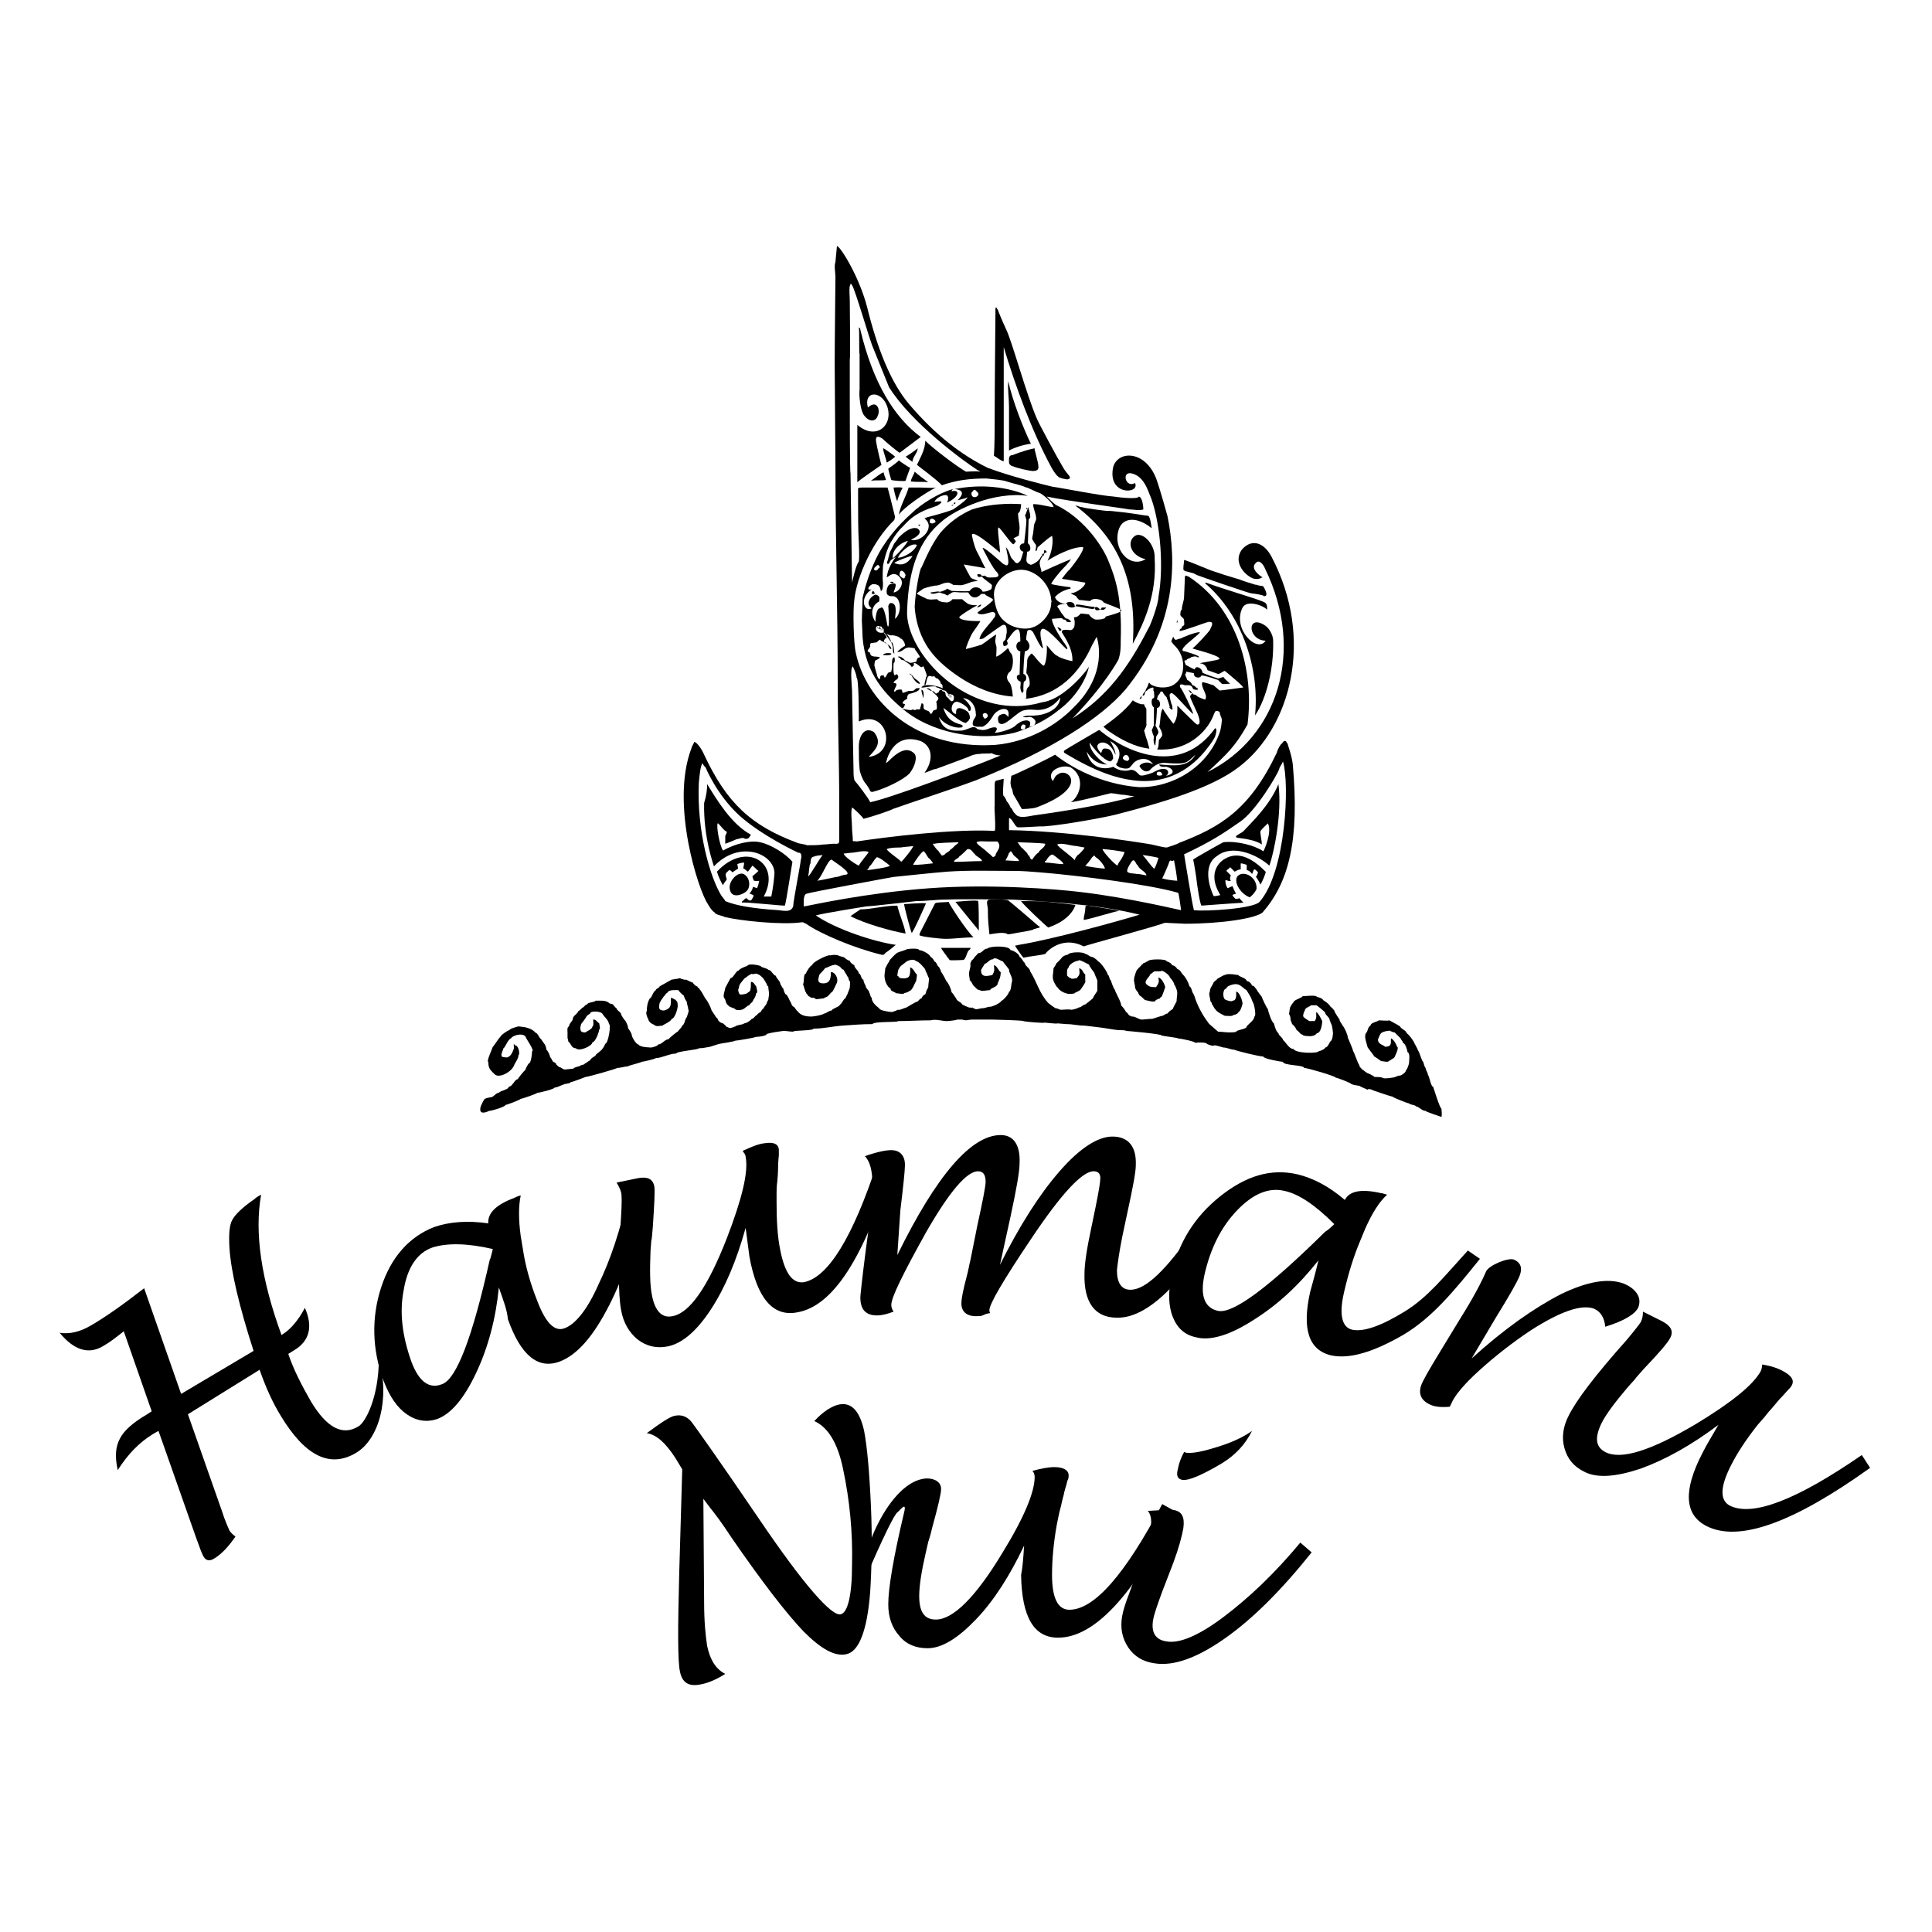 <?xml version="1.0" encoding="utf-8"?>
<!-- Generator: Adobe Illustrator 28.1.0, SVG Export Plug-In . SVG Version: 6.00 Build 0)  -->
<svg version="1.1" id="レイヤー_1" xmlns="http://www.w3.org/2000/svg" xmlns:xlink="http://www.w3.org/1999/xlink" x="0px"
	 y="0px" viewBox="0 0 256 256" style="enable-background:new 0 0 256 256;" xml:space="preserve">
<g>
	<g>
		<g>
			<path d="M144.3,88.3c0,0.2-3,4.1-5.9,4.7c-0.2,0-1.2,0.3-1.3,0.3c-4.2,0.9-8.5-0.6-11.7-3.2c-3.2-2.6-5.4-6.4-5.2-9.3
				c0.2-5.5,1.6-9.3,4.7-11.8c1.8-1.5,6.7-3.9,11.3-3.3c-2.6-1.2-6.2-1.6-9.7-0.9c1.9,0.2,0.4,1.4,0.4,1.5c0.6-0.2,0.9-0.2,1.3-0.4
				c0,0.2-1,1-1.9,1.6c-0.9,0.4-3.3,1-3.3,1c-0.1,0-0.5,0.2-0.5,0.2c1.6,1.2-0.6,3.3-1.8,2.8c1-0.4,1.6-1.1,0.8-1.5
				c-0.8-0.2-1.7,0.5-2.5,1.3c-0.1,0.3-0.5,0.6-0.6,0.9c-0.2,0.5-0.6,1-0.6,1.5c-0.1,0-0.1,0.6-0.2,0.6c0,0-0.2,0.5,0.1,0.4
				c0.2,0,0.1-0.2,0.3-0.4c0-0.1,0.7-0.5,0.7-0.5c-0.9,1.2-1.1,2-1.2,2.7c0.3-0.1,0.7-0.7,1.4-0.3c1.3,0.9,0.2,2.3-0.5,2.3
				c0.2-0.6,0.7-1.5-0.4-1.1c-0.3,0-0.6,0.7-0.5,1.2c0,0.2,0.3,0.4,0.6,0.4c1.3-0.2,1.5,2.2,0.5,3c0-0.5,0.4-2-0.5-2.1
				c-0.3,0-0.3,0.2-0.4,0.4c0,0,0.2,2.5,0,2.7c-0.2,0.2-0.2-1.5-0.7-2.4c-0.2-0.2-0.2-0.1-0.4,0c-0.5,0-0.6,1.4-0.6,1.8
				c-1-1.5,0-2.5,0.5-2.7c0-0.3,0.2-0.7-0.4-0.9c-0.3-0.1-1.7,1-0.6,1.8c-1,0.6-1.7-1.4,0-2.5c-0.9,0.2-0.2-0.7,0.2-0.7
				c0,0,0.5,0,0.5,0.1c0.3,0,0.5,0.5,0.5,0.8c0.3,0,0.3-0.7,0.3-1c-0.1-0.9,0-2.1,0-2.3c0.1-0.6,0.4-1.9,1-3.1
				c0.1-0.1,0.7-1.3,1.7-2.2c1.5-1.7,2.8-2.1,4.5-2.7c1.1-0.7,0.3-0.6-0.4-0.5c0.4-0.7,1.2-0.9,1.5-0.9c0.4,0,0.4,0.5,0.2,1
				c1.7-0.8,1.7-1.8,0.6-1.5c0-0.2,0.1-0.2,0.2-0.3c-1.9,0.5-4.3,2-5.6,3.3c-1.6,1.4-3.6,3.7-4.7,6.1c-0.9,1.9-1.4,3.7-1.7,5
				c0,0.9-0.1,2.2-0.1,3.1c0,0,0.1,1.9,0.1,2.2c0.4,4.8,3,7.6,5.9,9.9c4.2,3.1,10.1,3.7,14.2,2.7c2-0.6,4.2-1.6,6-3.1
				C142.4,92.5,143.9,90.2,144.3,88.3C144.3,88.3,144.3,88.3,144.3,88.3z M128.7,65.3c0.2-0.1,0.2-0.4,0.5-0.4c0,0,0.4,0.4,0.4,0.4
				C129.9,65.8,128.7,66.3,128.7,65.3C128.8,65.3,128.7,65.5,128.7,65.3z M123.2,69.1c0-0.9,1.3,0.1,0.5,0.2
				C123.7,69.4,123.1,69.4,123.2,69.1C123.2,69,123.2,69.1,123.2,69.1z M115.9,75.2c0.1,0,0.4-0.6,0.6-0.2c0.1,0.1,0.1,0.3-0.1,0.3
				C116.3,75.7,115.6,75.7,115.9,75.2C115.9,75.2,115.8,75.3,115.9,75.2z M130.2,94.7c0.2-0.4,0.7-0.2,0.7,0.2c0,0-0.2,0.4-0.5,0.3
				C130.5,95.2,130.2,95,130.2,94.7C130.3,94.7,130.2,94.9,130.2,94.7z M121.5,72.2c-0.3,0.9-1.8,1.7-2.5,1.7
				C119,73.5,120.6,71.8,121.5,72.2z M118.3,74c-0.2-1.5,1.8-2.4,2-2.3C119.7,72.7,118.3,74,118.3,74z M118.5,74.6
				c-0.1-0.1,2.4-1.1,2.4-0.9C120.2,74.8,119.4,75,118.5,74.6z M119.2,76.2c0-1.3,1.1,0,0.7,0.2C119.9,77,119.2,76.3,119.2,76.2
				C119.2,76.2,119.2,76.3,119.2,76.2z M125.4,92.3c-0.2-0.3,0-0.7-0.5-0.7c-0.1-0.3-0.5-0.2-0.5,0.1c-0.1,0-0.2,0.2-0.4,0.2
				c0,0-0.2-0.2-0.3-0.3c-0.3,0-0.5-0.5-0.9-0.4c0,0.1,0.4,0.2,0.4,0.3c0.4,0,0.3,0.1,0.5,0.3c0.2,0.2,0.4,0.3,0.5,0.5
				c0.1,0.1,0.2,0.2,0.1,0.4c0,0-0.4,0.4-0.2,0.4c0,0.3,0.1,0.6,0,0.9c-0.2,0.1-0.5,0.1-0.5,0.3c0,0-0.2,0.3-0.2,0.3
				c-0.2,0-0.2-0.3-0.3-0.3c0-0.1-0.5-0.2-0.6-0.3c-0.3-0.2,0.1-0.8-0.4-0.8c0,0.2-0.2,0.6-0.2,0.8c-0.2,0-0.4,0-0.5,0
				c-0.2,0.2-0.3,0-0.5,0c0,0.2-1.1,0-1.2-0.1c-0.4,0,0.1-0.2,0.1-0.2c0-0.4,0.4-0.3-0.2-0.5c0-0.3,0.4-0.5,0.6-0.6
				c0-0.4,0.1-0.7,0.5-0.7c0.3-0.1,1.1-0.3,1.1-0.6c0.3-0.2-0.3-0.1-0.4-0.1c0,0-0.5,0.5-0.4,0.3c-0.1,0.1-0.7,0-0.7,0.1
				c-0.2,0-0.4,0.2-0.7,0.2c0,0-0.1-0.3-0.1-0.4c-0.2-0.1-0.9,0-0.9,0.3c-0.5-0.2,0.8-1.2-0.2-1.2c0-0.2,0.4-0.5,0.5-0.5
				c0-0.1,0.2-0.2,0.1-0.4c0-0.2-0.3-0.4-0.4-0.1c-0.3,0-0.2-1.4-0.2-1.6c0.2-0.1,0.2-0.6,0.1-0.8c-0.4,0-0.3,1-0.3,1.3
				c0,0-0.1,0.6-0.1,0.6c0,0-0.3,0.1-0.3,0.1c-0.3,0-0.5,1.2-0.7,0.4c-0.3,0-0.5-0.1-0.5,0.5c-0.2,0-0.4-0.4-0.4-0.6
				c0,0-0.3-1-0.3-1.1c-0.1,0,0-0.7,0.1-0.8c0.1,0,0.6-0.3,0.6-0.4c-0.4-0.2-1.3,0.1-1.3-0.6c-0.2-0.1-0.5-0.2-0.2-0.5
				c0,0,0.3-0.4,0.2-0.4c0-0.3,0-0.4,0.3-0.4c0,0,0.6-0.1,0.6-0.1c0,0,0.5-0.6,0.5-0.2c0.1,0,0.7,0.3,0.7,0.4c0.4,0,0.3,0.7,0.7,0.7
				c0-0.5-0.8-0.7-0.8-0.9c-0.4,0,0-0.5,0-0.5c0.5,0-0.2-0.7-0.2-0.8c-0.6,0.2-1.2-0.2-1-0.7c0.1-0.2,0.4-0.2,0.5-0.1
				c0.4,0,0.4,0.3,0.5,0.4c0,0,0,0.3,0,0.4c0,0,0.7,0.4,1,0.4c0-0.1,1.1,0.1,1.2,0.4c0.3,0,0.7,0.7,0.6,1c-0.1,0-0.9,0.6-1,0.8
				c0.8,0,0.9-0.7,1.7-0.6c0,0,0.9,0.1,0.6,0.2c0,0,0.7,0.9,0.7,1.1c-0.4,0-0.4,0.3-0.5,0.6c-0.2,0-0.7,0.2-0.9,0.1
				c-0.1-0.1-0.4-0.2-0.6-0.3c-0.1-0.2-0.6-0.6-0.9-0.5c0,0.1,0.2,0.2,0.2,0.2c0,0,0.1-0.1,0.1-0.1c-0.1,0.3,0.3,0.4,0.5,0.4
				c0,0.1,0.9,0.5,1,0.9c0,0,0.6-0.4,0.2-0.4c0.2-0.4,0.7,0.2,0.9,0.3c0.2,0.3,0.5-0.2,0.5,0.1c0.1,0,0,0.2,0.1,0.2
				c0,0.1,0.5,1.1,0.2,1.1c0,0.3-0.2,0.6-0.2,1.1c0.4,0,0.1-1.5,0.9-1.2c0,0.1,0.4,0,0.4,0c0.1,0.1,0.2,0.3,0.4,0.3
				c0-0.1,0.6,0.6,0.4,0.6c0,0.1,0.2,0.1,0.2,0.2c0.2,0.1,0,0.7,0.2,0.7c0.2,0,0.7,0.5,0.7,0.6c0.1,0,0.2-0.1,0.3,0
				c0.2,0,0.3,0.1,0.4,0.3c0,0.3,0,0.7-0.4,0.6C125.7,92.6,125.5,92.3,125.4,92.3z M135.8,96.6c-0.6,0.2-0.7-0.2-0.3-0.6
				C136,96,135.9,96.2,135.8,96.6C135.8,96.6,135.9,96.4,135.8,96.6z M140.5,92.4c-0.1,1.9-2.6,2.4-3.3,2.4
				c-0.4,0.1-1.1-0.1-1.7,0.2c0.2,0,0.5,0.1,0.8,0c0.4-0.1,1,0.4,0.9,0.7c0,0.5-0.5,0.5-0.8,0.6c0.4-0.9-0.4-0.9-0.7-0.8
				c-0.3,0-0.9,0.4-1.1,0.6c-0.4,0.5-2.2,1-2.8,1c0.7-0.8,0-0.9-0.9-0.5c-0.7,0.3-1.5,0-1.5-0.1c-0.5-0.4-0.9,0.1-1.9,0.3
				c-1.6,0.1-2.6-0.1-3.1-1.8c0.8,1.1,2.2,1.5,2.9,1.4c0.3,0,0.4-0.3,0-0.4c-0.7-0.2-1.8-0.5-2.3-2.2c1,0.7,2.2,1.9,3,2
				c0.1-0.2,0.4-0.2,0.4-0.5c0.3,0,0-0.9-0.2-1c-0.2-0.2-1.7-1.1-1.5,0.3c-0.4,0-0.6-0.4-0.6-0.7c0-0.6,0.4-1,0.8-0.9
				c0.7,0.2,1.4,0.8,1.4,1c0,0.3,0.3,0.2,0.3,0.1c0.3-0.6-1-1.6-1-1.6c1.1,0.1,1.7,1.1,1.7,2.1c0.1,0.3-0.2,0.6-0.3,0.8
				c-0.4,1,0.3,0.9,1.2,0.9c0.6-0.3,0.9-0.7,1.3-1.3c0.5-1.1,2.5-1.7,2.1,0c-0.4-0.5-0.6-0.5-1.2-0.2c-0.3,0.4-0.1,0.7-0.1,0.9
				c0.7,1,2.4-1.5,3.5-1.6c0.8-0.2,1.6,0.1,2.4-0.1C139.7,93.7,140.5,92.4,140.5,92.4z"/>
			<path d="M137.4,55.5c0.3,0.7,2.6,5,3.5,6.5c0.5,0.9,1.3,1.3,0.6,1.5c0,0.1-1.4-0.2-1.3-0.4c-0.2,0-0.8-1-0.9-1.2
				c-2.6-4.8-4.8-10.9-6.3-15.9c0,1.5,0,5.7,0,6.3c0,2.9,0,5.9,0,8.8c-0.2,0.1-1.2-0.7-1.3-0.7c0.1-1.4,0.1-3.8,0.1-5
				c0-4,0.1-13.4,0.1-13.9c0-0.2,0-0.4,0-0.7c0.3-0.1,0.1,0.1,0.3,0.2c0.1,0.3,0.5,1.3,1.1,2.6C134.1,45.2,136,52.3,137.4,55.5z"/>
			<path d="M113.8,43.4c0.1,0,0.2,0.1,0.2,0.3c1.7,7.1,4.5,11.6,8,14.2c0,0-2.4,1.8-2.8,2.1c-0.2-0.1-1.8-1.4-2.3-1.9
				c-0.8-0.5-0.9-0.1-0.8,0.5c0.1,0.6,0.6,2.8,0.7,3c-0.4,0.3-2.8,1.9-3.2,2.3c0-2.5,0-5.1,0-7.6c2.6,2.2,4.9-0.1,3.9-2.6
				c-0.8-2-3.1-1.9-2.5,0.3c1.2-1.1,1.7,0.3,1.3,1.1c-0.2,0.7-1.1,1-1.9-0.2c-0.4-0.7-0.6-2.4-0.5-3.3c0,0,0-1.7,0-1.8
				c0-1.1,0-2,0-2.9C113.8,46.9,113.9,43.8,113.8,43.4C113.8,43.4,113.8,43.6,113.8,43.4z"/>
			<path d="M133.6,50.5c0.5,2.4,2,6.3,3,8.3c-0.9,0.1-2.2,0.5-2.9,0.9c0-1.9,0-3.9,0-5.8C133.7,52.7,133.5,51.6,133.6,50.5
				C133.6,50.5,133.6,50.6,133.6,50.5z"/>
			<path d="M118.6,60.5c0,0.1-0.9,0.7-1.1,0.8c-0.1-0.6-0.4-1.2-0.5-1.9C117.2,59.4,118.5,60.4,118.6,60.5z"/>
			<path d="M120,60.5c0.1,0,1.4-0.9,1.6-1.1c0,0.6-0.7,1.2-0.7,1.8C120.8,61.1,120.3,60.8,120,60.5z"/>
			<path d="M137.6,61.9c0,0.3-0.2,0.5-0.6,0.5c-0.3,0.1-2.7-0.5-2.7-0.6c-0.3,0-0.6-0.3-0.6-0.5c0-0.5-0.1-1,0.5-1
				c0,0,1.4-0.6,2.9-0.9C137,59.5,137.6,61.2,137.6,61.9z"/>
			<path d="M120.6,62c0,0-0.6,1.6-0.6,1.7c-0.1,0.1-1.6,0-1.9-0.1c0,0-0.4-1.3-0.4-1.5c0.3-0.2,1.4-1,1.4-1.1
				C119.3,61.2,120.4,61.9,120.6,62z"/>
			<path d="M123,63.9c-0.7-0.1-1.5,0-2.3-0.1c0-0.4,0.4-0.9,0.5-1.3C121.5,62.8,122.7,63.7,123,63.9z"/>
			<path d="M117.1,62.6c0,0.3,0.2,0.6,0.3,1c-0.6,0.1-1.3,0-2,0.1C116,63.3,116.8,62.6,117.1,62.6C117.1,62.7,117,62.6,117.1,62.6z"
				/>
			<path d="M118.9,66.4c-0.1,0-0.5-1.6-0.5-1.8c0.2,0,1.2-0.1,1.2,0.1C119.5,64.7,118.9,66.1,118.9,66.4
				C118.9,66.4,118.9,66.2,118.9,66.4z"/>
			<path d="M120.4,64.6c0.4,0,0.9,0,1.4,0c0.7,0,1.8,0.1,2.2,0c-1.4,0.7-4.2,2.6-4.9,3.6C119.3,67,120.1,65.7,120.4,64.6
				C120.5,64.6,120.4,64.7,120.4,64.6z"/>
			<path d="M126.4,66.8c0-0.3,0-0.2,0.2-0.2C126.6,66.8,126.5,66.8,126.4,66.8C126.4,66.7,126.5,66.8,126.4,66.8z"/>
			<path d="M135.3,66.8c0,0.4-0.1,1.1-0.4,1.2c0,0.8,0.2,1.3,0.2,2c0,0-0.1,0.9-0.1,1c-0.1,0-0.2,0-0.2,0.1c-0.2,0-0.3,0.2-0.5,0.2
				c0.1,0.2,0.3,0.3,0.3,0.5c-0.1,0-0.2,0.3-0.3,0.3c-0.2,0.2-1.8-2.3-2-2.2c-0.2,0.1,0.2,2.4,0.2,3.3c-0.1,0-3.3-2.9-3.7-2.4
				c-0.1,0,0.3,1.6,0.6,2.2c0.4,0.7,1.1,2.3,1.2,2.3c0,0-2.8-0.5-2.9-0.5c0,0,0.9,1.8,1,1.8c0,0,0.2,0.1,0.2,0.1
				c0.1,0,0.7,0.3,0.7,0.3c-0.9,0-1.2,0.3-2,0.5c-0.3,0.1-0.9,0-1.3,0c-0.1-0.1-0.7-0.4-0.7-0.3c-0.7,0-1,0.4-1.7,0.4
				c-0.7,0.1-1.7,0.4-1.7,0.5c-0.2,0.2-0.7,0.4-0.7,0.6c0,0,1.5,0.8,1.5,0.7c0.4,0.1,0.8,0,1.2,0c0,0.1,0.4,0.4,1,0.4
				c0.4,0.1,0.8-0.1,1-0.4c0.4,0,0.8,0,1.3,0c0,0,0.6,0.6,1,0.7c0.4,0.1,0.6,0.1,1,0.1c-0.6,0.3-2.4,1.4-2.4,1.6
				c0.2,0.5,2.1,0.5,2.8,0.5c0,0.1-1,1.5-1,1.5c-0.4,0.6-1,2.2-0.9,2.2c0,0,1.6-0.4,2.1-0.6c0.5-0.3,1.7-1.3,1.9-1.3
				c0,0.1-0.2,0.9-0.1,1c0,0.2,0.1,0.4,0.1,0.5c0.1,0,0,1.3,0,1.4c0.3,0,1.5-1,1.5-1.1c0.2,0,0.2,0.4,0.4,0.6
				c0.5,0.4,0.4,2.3-0.2,2.6c-0.4,0.5-0.3,0.9,0,1.3c0.4,0.3,0.5,1.8,0.5,1.9c-2.6-0.2-5-1.2-7.1-2.6c-1.8-1.2-3.4-2.6-4.4-4.3
				c-0.9-1.5-1.4-3.3-1.5-5c0.1-2.1,0.7-5.2,0.9-5.2c0.8-1.8,1.5-3.3,2.5-4.6c1.2-1.4,2.6-2.4,4.2-3.1C132,66.5,135,66.8,135.3,66.8
				C135.3,67,135.3,66.8,135.3,66.8z"/>
			<path d="M151.7,68.3c0.2,0,0.6,0,0.6,0.3c0.1,0,0.3,1.3,0.3,1.4c-1.8-1.5-3.7-1.5-4.3,0c-1,2.6,1.3,5.4,3.5,4.1
				c-2.1-0.5-2.5-2.4-1.4-3.1c0.9-0.6,2.7,1,2.6,3c0.3,4.8-1.4,8.5-2.9,11.3c0.6-8.8-2.3-14.3-7.6-18.3c0,0,0,0,0,0
				c0.4,0,0.5,0.2,0.9,0.2c0,0.1,3.1,0.5,3.3,0.5C146.8,67.6,150.7,68.1,151.7,68.3z"/>
			<path d="M126.3,66.9c0,0.1,0,0.1-0.2,0.1C126.1,66.9,126.1,66.9,126.3,66.9C126.3,66.9,126.2,66.9,126.3,66.9z"/>
			<path d="M136,67.3c0.1,0,0.2,0,0.1,0.2C136,67.5,136,67.4,136,67.3C136,67.3,136,67.4,136,67.3z"/>
			<path d="M121.7,69.5C122.2,69.5,121.7,69.9,121.7,69.5C121.7,69.5,121.7,69.6,121.7,69.5z"/>
			<path d="M156.9,74.2c0.2,0,2.6,1,3.1,1.2c0.4,0.2,1.5,0.5,2,0.7c0.6,0.2,2,0.6,2.3,0.7c0.4,0.2,1.5,0.5,1.8,0.6
				c0.2,0.1,0.5,0.1,0.5,0.1c0,0.1,0.6,0.1,0.8,0.2c0.1,0.2,0.8,1.3,0.1,1.3c-0.2-0.2-1.1-0.3-1.8-0.4c-0.5-0.1-6.9-2.3-7.1-2.4
				c-0.2-0.1-0.5-0.3-0.7-0.3c0,0-0.7-0.2-0.8-0.2c0,0-0.3-0.1-0.3-0.3C156.8,74.9,156.9,74.5,156.9,74.2
				C156.9,74.2,156.9,74.2,156.9,74.2z"/>
			<path d="M146.2,80.8c0,0-0.5,0-0.5-0.1c-0.2-0.2-0.5-0.5-0.8,0c-0.5,0-2.3-0.4-2.5-0.4c0-0.6-0.9-0.7-1.2-0.3
				c-0.8,0-1.4-0.6-1.4-0.9c0.2-0.2,0.7-0.8,2-1.1c0.1,0,0.1,0,0-0.2c-0.2,0-2.2-0.3-2.5-0.4c0-0.3,1.3-1.8,1.4-1.9c0,0,1-1,1.2-1.4
				c-0.8,0.3-3.5,1.5-3.9,1.7c0-0.4-0.2-0.6-0.2-1c-0.1,0,0-0.3,0-0.4c0-0.1,0.3-0.8,0.5-0.8c0-0.2,0.1-0.4,0.4-0.4
				c0-0.2-0.2-0.2-0.2-0.3c-0.4,0,0.1,0.5-0.4,0.5c0,0.2,0,0,0,0.2c-0.3,0.2-0.2,0.4-0.4,0.5c0,0.2-1.1,0.9-1.2,0.7
				c-0.3-0.1-0.5-0.3-0.5-0.6c0-0.3,0.1-0.8,0.1-1.1c0.7,0,0.4-1,0.1-1.1c0,0,0.1-3,0.1-3.1c0-0.2,0.3-0.2,0.2-0.6
				c0-0.4-0.2-0.6-0.2-1.1c-0.1,0-0.4,1.1-0.5,1.1c0.1,0.1,0.1,0.3,0.2,0.6c0,0.7-0.3,3.1-0.3,3.1c-0.8,0-0.7,1-0.1,1.1
				c-0.1,0.3-0.3,1.1-0.4,1.2c-0.4,0.5-0.5,0.3-0.7,0.2c-0.2-0.3-0.5-0.5-0.6-0.8c-0.2-0.5-0.2-0.7-0.6-1.2c0,0.3,0.7,2.6,0,2.4
				c0,0-0.4-0.2-0.4-0.2c0,0-2.4-2.2-2.7-2.1c0,0.1,1.5,3,1.9,3.2c0.2,0.3,0.4,0.6-0.2,0.7c-0.3,0-1.1,0.1-1.2-0.1
				c-0.1,0-0.2-0.2-0.4-0.1c-0.4,0.1,0,0-0.2,0c-0.2-0.3-0.3-0.2-0.6-0.2c0,0.4,0.2,0.4,0.6,0.3c0.2,0.3,1.3,1,1.3,1.1
				c0.1,0,0,0.6-0.1,0.6c-0.4,0.2-0.6,0.3-1.1,0.3c-0.3-0.7-1.3-0.8-1.7-0.1c-0.5,0.1-2,0-2.4,0c0,0-0.6-0.3-0.6-0.3
				c0,0.1-0.9,0.5-1.1,0.4c0-0.1-0.9,0.1-1.1,0.1c0.1,0.4,1,0,1.2,0c0,0,0.5,0.2,0.6,0.2c0.1,0,0.2,0.1,0.4,0.2
				c0.2,0,0.2-0.2,0.4-0.2c0.3-0.4,0.9-0.2,1.3-0.2c0.4,0,0.7,0,1.1,0c0.5,1,1.3,0.7,1.7,0.2c0.2,0,0.2,0,0.5,0
				c0.1,0.3,1,0.5,1.1,0.8c-0.6,0.7-1.7,1.3-2.1,1.7c0.5,0.5,1.6-0.1,2-0.1c0.6,0,0.4,0.7,0.1,0.9c0,0.2-1.8,1.9-1.8,2.7
				c0.2,0,0.4-0.1,0.5-0.1c0,0,1.9-1.4,2.4-1.7c0.7-0.4,0.7,0.4,0.7,0.9c-0.1,0.4-0.1,0.8-0.2,1c-0.5,0.3-0.2,0.7-0.2,0.8
				c0.4,0,0.7-0.2,0.4-0.7c0.3-0.3,1-1.6,1.5-1.5c0.3,0.1,0.3,1.2,0.3,1.6c-0.8,0.1-0.6,1.3,0,1.3c0,0.3-0.1,2.4-0.1,3.1
				c-0.6,0-0.4,0.8,0.1,0.9c0.1,0,0,0.8,0,0.8c0,0.2,0.1,0.5,0.2,0.7c0.3,0,0.2-0.5,0.2-0.5c0-0.1,0-0.9,0.1-1
				c0.4-0.1,0.4-0.9-0.1-1c0-0.6,0.1-2.4,0.2-3c0,0,0.6-0.1,0.6-0.6c0.1-0.2-0.2-0.8-0.4-0.9c-0.1-0.2,0.1-0.9,0.1-1.1
				c0.1-0.4,0.7-0.3,0.9,0.3c0.2,0.3,0.9,1.9,1.2,1.9c0-0.3-0.6-2-0.2-2.5c0.5-0.6,2.8,2.2,3.1,2.4c0.2,0.2,0.4,0.4,0.3,0
				c0,0-0.3-0.5-0.3-0.5c-0.2-0.2-1.8-2.6-1.7-3.3c0.1,0,1.2-0.1,1.2-0.1c0.2,0,0.2,0.2,0.4,0.2c0.3,0,0.2,0.2,0.4,0.3
				c0,0,0.5,0.1,0.5,0c0-0.2-0.3-0.3-0.4-0.4c0,0-0.2,0-0.3-0.1c-0.1,0-0.3-0.4-0.5-0.6c-0.1-0.1-0.4-0.7-0.6-0.9
				c0-0.4,1.3-0.4,1.3-0.4c0,0.6,1.1,0.7,1.2,0.1c0.8,0,1.6,0.3,2.4,0.3c0.1,0.8,0.9,0.4,1,0.1c0.2,0,0.4,0,0.6,0
				C146.2,80.9,146.2,80.8,146.2,80.8C146.2,80.8,146.2,80.8,146.2,80.8z M139.3,79.8c0,2-1.9,3.2-2.4,3.3c-0.9,0.4-2.7,0.2-3.8-0.8
				c-0.9-0.7-1.3-2-1.4-3.5c0-2,2.1-3.4,3.8-3.3c1.7,0.1,3.7,1.8,3.8,4.1C139.3,79.6,139.4,79.7,139.3,79.8z"/>
			<path d="M118.4,77.1C118.4,77.5,117.4,77,118.4,77.1C118.4,77.1,118.3,77.1,118.4,77.1z"/>
			<path d="M115.7,78.3c0.1,0.1,0.2,0.2,0.2,0.4c-0.1,0-0.2,0-0.4,0C115.5,78.5,115.7,78.2,115.7,78.3
				C115.8,78.3,115.7,78.3,115.7,78.3z"/>
			<path d="M130,80.1c0,0.3-0.3,0.3-0.5,0.4C129.5,80.3,129.9,80.1,130,80.1C130,80.1,130,80.1,130,80.1z"/>
			<path d="M156,82.5c-0.2,0,0-0.2,0-0.3C156.1,82.2,156,82.4,156,82.5C156,82.5,156,82.4,156,82.5z"/>
			<path d="M116.6,83.1c0,0-0.1,0-0.1,0C116.5,82.9,116.6,82.9,116.6,83.1C116.6,83.1,116.6,83,116.6,83.1z"/>
			<path d="M116.3,83.1c0,0.2,0,0,0,0.1C116.2,83.2,116.2,83,116.3,83.1C116.3,83.1,116.3,83,116.3,83.1z"/>
			<path d="M116.4,83.1C116.5,83.1,116.5,83.1,116.4,83.1c0.1,0.1,0.1,0.1,0.1,0.1C116.4,83.2,116.4,83.2,116.4,83.1
				C116.4,83.1,116.4,83.2,116.4,83.1z"/>
			<path d="M140.1,83.1c0.2,0,0.9,0.4,0.3,0.5C140.3,83.4,140.2,83.3,140.1,83.1C140.2,83.1,140.1,83.1,140.1,83.1z"/>
			<path d="M116.9,83.1c0.1,0,0.2,0.1,0.1,0.2C116.8,83.3,116.8,83.2,116.9,83.1C116.9,83.2,116.8,83.2,116.9,83.1z"/>
			<path d="M116.5,83.3c0-0.1,0-0.1,0.1-0.2c0,0.1,0.1,0.1,0.1,0.2c0,0,0,0,0,0C116.6,83.4,116.6,83.4,116.5,83.3
				C116.5,83.3,116.6,83.4,116.5,83.3z"/>
			<path d="M116.4,83.3c-0.1,0-0.1,0-0.1-0.1c0,0,0,0,0,0C116.4,83.2,116.4,83.3,116.4,83.3C116.4,83.3,116.4,83.3,116.4,83.3z"/>
			<path d="M116.8,83.3C116.9,83.3,116.9,83.3,116.8,83.3C116.7,83.4,116.7,83.4,116.8,83.3C116.8,83.3,116.7,83.3,116.8,83.3z"/>
			<path d="M116.9,83.4c0.1,0,0.1,0,0.1,0.1C116.9,83.5,116.9,83.5,116.9,83.4C116.9,83.4,116.9,83.5,116.9,83.4z"/>
			<path d="M116.7,83.5c0,0,0-0.1,0-0.1c0.1,0,0.1,0,0.1,0.1C116.7,83.5,116.7,83.5,116.7,83.5C116.6,83.5,116.7,83.5,116.7,83.5z"
				/>
			<path d="M118.5,86.6c-0.2,0-0.2-0.7-0.2-0.9c0,0-0.2-0.6-0.2-0.6c0,0-0.9-1.2-0.9-1.3c0,0,0,0,0,0c0.3,0,0.9,1.1,0.9,1.3
				C118.4,85,118.5,86.4,118.5,86.6C118.5,86.6,118.5,86.5,118.5,86.6z"/>
			<path d="M118.1,86.6c0.1,0.3-0.9,0.2-1.1,0.2C117.1,86.5,117.9,86.5,118.1,86.6C118.1,86.6,118.1,86.5,118.1,86.6z"/>
			<path d="M118.2,89c0,0.1,0,0.1,0,0.1C118.3,89.1,118.3,89,118.2,89C118.2,89.1,118.2,89,118.2,89z"/>
			<path d="M143.9,89.2C144,89.2,143.9,89.2,143.9,89.2C143.9,89.2,143.9,89.2,143.9,89.2z"/>
			<path d="M120.8,89.5c-0.1,0-0.2-0.2-0.3-0.2c0-0.2,0.6,0.4,0.6,0.5c0.2,0.2,0.8,0.5,0.8,0.8C121.5,90.7,120.9,89.8,120.8,89.5
				C120.8,89.5,120.8,89.5,120.8,89.5z"/>
			<path d="M125.2,91.5c-0.4,0-0.7-0.4-1.1-0.4c0-0.4-1.9,0.1-2,0C122.3,90.4,125.2,91,125.2,91.5C125.1,91.5,125.2,91.5,125.2,91.5
				z"/>
			<path d="M122.1,91.4c0.4,0,0.3,1.1,0.2,1.1C122.3,92.1,122.1,91.9,122.1,91.4C122.2,91.4,122.1,91.5,122.1,91.4z"/>
			<path d="M157.5,91.4c0,0,0.5,0.3,0.4,0.4C157.8,92,157.5,91.5,157.5,91.4C157.5,91.4,157.5,91.4,157.5,91.4z"/>
			<path d="M125.7,91.7c0.1,0,0.1,0,0.1,0.1C125.7,91.9,125.7,91.8,125.7,91.7C125.7,91.7,125.7,91.8,125.7,91.7z"/>
			<path d="M125.5,91.7c0.1,0,0,0.1,0.1,0.1C125.6,91.9,125.4,91.9,125.5,91.7C125.5,91.7,125.5,91.8,125.5,91.7z"/>
			<path d="M125.6,91.8c0.1,0,0.1,0,0.1,0.1C125.6,92,125.6,91.9,125.6,91.8C125.7,91.8,125.6,91.9,125.6,91.8z"/>
			<path d="M125.5,92c0,0,0.1,0.1,0.1,0.1c0,0,0,0,0,0C125.5,92.1,125.5,92.1,125.5,92C125.6,92,125.5,92,125.5,92z"/>
			<path d="M125.7,92c0.2,0,0.1,0.2,0,0.2C125.7,92,125.6,92.2,125.7,92C125.8,92,125.7,92,125.7,92z"/>
			<path d="M126,92c0.2,0,0,0,0.1,0c0,0,0,0.1,0,0.1C126,92.1,126,92.1,126,92C126,92,126,92.1,126,92z"/>
			<path d="M126,92.2c-0.1,0-0.1,0-0.1-0.1c0,0,0,0,0.1,0C126,92.2,126,92.2,126,92.2C126,92.2,126,92.2,126,92.2z"/>
			<path d="M151.3,92.2c-0.1,0.4,0,0.4-0.3,0.4C151,92.5,151.3,92.2,151.3,92.2C151.3,92.3,151.3,92.2,151.3,92.2z"/>
			<path d="M126.1,92.4c-0.1,0-0.1,0-0.1-0.1C126,92.3,126.1,92.2,126.1,92.4C126.1,92.4,126.1,92.3,126.1,92.4z"/>
			<path d="M125.8,92.3c0.1,0,0.1,0,0.1,0.1c0,0,0,0,0,0C125.8,92.4,125.8,92.4,125.8,92.3C125.9,92.3,125.8,92.4,125.8,92.3z"/>
			<path d="M93.7,103.9c1.3,2.1,3.2,5.3,5.8,6.7c-0.2,0.3-0.3,0.7-0.9,0.5c-0.1-0.2-0.8,0.1-1,0.1c0,0-1.4,0.6-1.5,0.6
				c0-0.3,0-0.6,0-0.9c0-0.4,0.2-0.3,0.2-0.7c-0.4-0.1-1.1-1.2-1.2-1.1c-0.2,0.3,0.2,2.8,0.7,3.6c1.6-0.9,3.6-1.4,4.9-1.1
				c1.5,0.3,3.5,1.6,4.3,2.6c-0.1,0.5-0.8,5.2-1,5.8c-0.8,0-5.2-0.5-5.7-0.4c0-0.1,0-0.2,0.1-0.2c0.1-0.1,0.4-0.4,0.5-0.4
				c0.2,0.2,0.4,0.4,0.6,0.3c0.2-0.1,0.3-0.6,0.4-0.6c-0.2-0.2-0.6-0.3-0.6-0.3c0.4-0.4,0.4-0.7,0.5-0.9c0,0,0.5,0.2,0.5,0.2
				c0.2-0.4,0.2-0.6,0.3-1c-0.3,0.1-0.6,0-0.7,0c0,0-0.2-0.4-0.2-0.6c0,0,0.4-0.3,0.8-0.7c-0.2-0.1-0.5-0.5-0.8-0.7
				c-0.2,0.3-0.6,0.8-0.6,0.8c-0.2-0.1-0.4-0.4-0.6-0.4c0-0.3,0.1-0.5,0.1-0.8c-0.3,0-0.7,0.1-0.9,0.2c0,0,0.1,0.6,0.1,0.6
				c-0.3,0.2-0.7,0.4-0.7,0.5c-0.2-0.1-0.2-0.3-0.5-0.3c0,0-0.4,0.4-0.4,0.4c-0.1,0.3,0,0.5,0.1,0.8c0,0.1-0.4,0.5-0.5,0.8
				c-0.2-0.3-0.6-1.1-0.8-1.8c3.9-4.2,8.6-1.1,6.2,3.3c0.4,0,0.8,0,1,0c0.2-0.9,0.5-3.1,0.4-3.4c-0.4-2.5-4.8-4-8-0.6
				c0-0.1-1.4-3.7-1.3-8.4C93.6,105.4,93.7,104.7,93.7,103.9C93.7,103.9,93.7,104.3,93.7,103.9z"/>
			<path d="M98.5,115.8c0.9,0.4,1,1.8,0.4,2.3c-0.4,0.4-2,1.1-2.2-0.3C96.5,116.8,97.7,115.5,98.5,115.8z"/>
			<path d="M133.7,119.4c0.2,0.1,3.9,3.3,3.9,3.3c0.5,0.2-0.2,0.3-0.2,0.3c-0.1,0-0.2,0.1-0.4,0.1c0,0.2-2.4,0.5-2.7,0.6
				c-0.1,0-0.9,0.2-0.9,0c-0.7-0.2-1.5,0-2.3,0.1c-0.1-1-0.2-1.9-0.2-2.9c0-0.1,0-0.4,0-0.4c0-0.5-0.4-1.3,0.3-1.3
				C131.3,119.2,133.7,119.1,133.7,119.4C133.7,119.5,133.7,119.4,133.7,119.4z"/>
			<path d="M129.7,123.3c-0.6-0.7-2.6-3.2-3.1-3.8c0,0,3-0.3,3-0.1C129.7,119.4,129.7,122.5,129.7,123.3z"/>
			<path d="M135.3,119.4c0.1,0,3.5,0,3.5,0.1c0.2,0,3.7,0.4,3.7,0.4c-0.4,1.3-1.8,2.4-3.6,3C138.8,122.9,135.4,119.7,135.3,119.4
				C136,119.4,135.3,119.4,135.3,119.4z"/>
			<path d="M129,124.2c-1.2,0-2.5,0.2-3.7,0.2c-0.8,0-3.2-0.3-3.2-0.4c-0.3,0-0.3-0.1-0.2-0.4c0.2-0.4,1.7-3.3,2-3.9
				c0.3-0.2,1.2-0.1,1.8-0.2C125.7,119.7,128.1,123.4,129,124.2z"/>
			<path d="M120.8,123.6c-0.1-0.1-1-3.5-1-3.8c0.2,0,2.4-0.2,2.9-0.1C122.7,119.7,120.9,123.8,120.8,123.6z"/>
			<path d="M118.9,120c0.3,1.3,0.9,2.5,1.1,3.7c-1.8-0.3-5.4-1.3-7.3-2.3c0.1-0.1,1.3-0.9,1.3-0.9C115.4,120.5,117.2,120,118.9,120
				C118.9,120.1,118.8,120,118.9,120z"/>
			<g>
				<path d="M171.3,101.3c-0.1-1.1-0.7-2.7-0.7-2.8c-0.2-0.1-0.1-0.4-0.4-0.3c0-0.1-0.3,0.2-0.3,0.3c-0.2,0-0.7,1-0.7,1.2
					c-3.6,7.6-7.5,9.9-13,12c0,0.1-1.6,0.6-1.6,0.6c-0.4,0-1.1-0.2-2-0.4c-2.3-0.4-11.5-1.8-18.9-1.9c0-0.4,0-1.1,0-1.6
					c0.4,0,0.7,1,1.1,1.2c0,0.1,2.7-0.1,3-0.1c1.2,0.1,7.2-0.9,9.8-1.5c5.9-1.5,12.9-3.5,16.6-6.4c6.8-5.2,10-16.9,4.3-27.8
					c-1.1-2.1-2.8-2.4-4-0.9c-1.3,2,1.1,3.8,1.8,3.8c0.6,0.1,0.9-0.2,1-0.2c-0.4-0.2-1.7-1.2-0.9-1.9c0.5-0.6,1.1,0.4,1.2,0.7
					c5.4,11,1.7,22.4-7.6,27c2.5-2.3,3.7-3.4,5.3-6.3c0.9-6.9-1.2-15.3-7.8-19.6c-0.2,0-0.5-0.4-0.5,0.2c0,0.2-0.1,2.4-0.1,2.4
					c0,0.7-0.3,1.1-0.3,1.8c-0.2,0-0.2,0.6-0.2,0.7c0.2,0.4,0.5,0.3,0.5,0.8c0,0.1,0.1,0.6-0.1,0.6c0,0.1-0.1,0-0.1,0.1
					c-0.2,0,0,0.2-0.2,0.3c-0.1,0-0.2,0.1-0.2,0.3c0.3,0.1,3.9-1.3,3.9-1.2c0.6,0,0.5,0.3,0.1,1.1c-0.1,0.2-2.1,2.4-2.3,2.4
					c0,0.1,3.6,0.9,3.6,1.4c-0.1,0.2-2.6,0.5-2.6,0.6c0.5,0,0.9,0.4,1,0.9c0,0,1.4,0.5,1.4,0.5c0.3,0,0.7-0.4,0.9-0.4
					c0,0,2.7,2.2,2.4,2.2c0,0-2.9,0.4-3.1,0.4c-0.2-0.2-0.6-0.5-0.8-0.7c-0.4-0.1-1.1-0.4-1.5-0.4c-0.2,0.8,0.8,1.6,0.4,2.3
					c-0.1,0-1.2-0.4-1.2-0.6c-0.1,0-0.3-0.1-0.4-0.1c0-0.4-0.5,0.3-0.4,0.3c0,0.2,0.7,1.6,1,2.3c0.2,0.5,0.5,1.5-0.1,1.4
					c-0.1,0-2.3-2.2-2.6-2.5c0,0.6,0.1,1.6-0.5,2.4c0,0.1-1.4-1.8-1.4-2c-0.4,0.4-0.3,1.7-0.5,2.4c0.2,0.4,0.4,0.7,0.4,1.1
					c0,0.2-0.4,0.6-0.4,0.6c-0.1,0,0,1.1-0.3,1.3c3.9,0.3,6.5-2.2,7.4-4.3c0.1-0.2,0.3-0.9,0.5-0.8c0.2,0,0.4,0.1,0.4,0.2
					c0.1,0,0,0.3,0.1,0.3c0,0.2,0.2,0.4,0.2,0.7c0,0.2-0.1,1.2-0.3,1.7c-1.6,4.6-6.3,7.3-10.7,7.2c-5.2-0.4-9.2-2.8-11.1-4.3
					c-0.8,0.5-5.6,2.8-5.8,2.8c0,0.2-0.1,0.7-0.1,0.9c0,0.3,0.1,0.5,0.1,0.7c0.2,0.1,0.2,0.9,0.3,0.9c0,0,1,1.7,1.1,1.9
					c0,0,1.2,0,1.9-0.2c7.3-2.7,4.1-5.4,2.9-4.4c-0.4,0.2-0.4,0.4-0.7,0.9c-1-1.4,1.3-2.3,2.4-1.8c2,1.3,1.2,3.8,0,4.6
					c1.4-0.2,4.4-1,5.3-1.2c0.1,0,0.9,0.1,1.4,0.2c0.6,0,1.2,0.2,1.7,0.2c-3.8,1.2-11.5,2.3-13,2.5c-0.9,0.1-2.3,0.6-2.8-0.2
					c-0.3-0.2-0.3-0.6-0.6-0.8c0-0.1-0.4-0.8-0.5-0.8c0-0.1-0.3-0.7-0.4-0.7c-0.2-0.1,0-2.1,0-2.3c-0.1,0-0.8,0.2-0.8,0.2
					c-0.4,0-0.4,0.3-0.4,0.8c0,0.9,0,1.9,0,2.6c-0.1,0,0.2,3,0,3.3c-5.4-0.3-14.3,0.8-18.3,1.4c0-0.1-0.6,0.1-0.5-0.2
					c0-0.6-0.1-1-0.1-1.6c0-0.8-0.2-2,0-2.7c0.1,0,1.5,1.3,1.5,1.5c1.6-0.4,3.8-1.2,3.9-1.3c2.5-0.9,7.2-2.4,11-3.8
					c10.3-4.1,16.7-8.4,19.8-12c6.9-8.4,6.8-17.1,5.6-23c0,0-0.9-3.3-1.5-5c-1.5-3.8-5.1-3.7-5.7-1.5c-0.8,3.8,3.6,3.6,2.9,2.1
					c-1.2,0.7-1.8-1.4-0.6-1.3c1.8,0.3,2.3,2.3,2.8,3.5c1.2,3.5,1.6,9.1,0.9,12.9c0,0.9-1.1,3.9-1.3,4.1c-2.7,5.3-5.5,9.1-10.1,12
					c4.3-4.4,6.1-7.8,6.1-7.8c0.3-0.9,0.3-1.6,0.3-2.5c0.2-5.7-0.7-8.3-1.6-10.5c-0.6-1.6-3-5.6-7-7.5c-0.4-0.3-0.7-0.6-1.2-1.1
					c2.9,0.6,10.6,1.6,10.9,1.7c0.7,0,1.3,0.2,1.9,0c0-0.3-0.1-1.6-0.6-1.7c-0.1,0.4-2.7,0.1-3.3,0c-1.7-0.1-7.2-1.2-8.1-1.3
					c-0.9-0.2-5.7-1.4-8.6-2.5c-3.5-1.7-7-4.4-10.4-8.4c-2.5-2.9-4.3-7.6-5.6-12.9c-1.1-4.2-3.6-8.1-4-8.1c0,0.1-0.2,2.1-0.2,2.1
					c-0.2,0.6,0,1.4,0,2c0,0.9-0.1,8.6-0.1,11.6c0,1.2,0.1,12.7,0.1,13.5c0,9.4,0.3,18.9,0.3,28.5c0,5.3,0.2,10.6,0.2,15.8
					c0,1.1,0,2.2,0,3.3c0,0.7,0,1.3,0,2c0,0.5-0.3,0.4-0.7,0.4c-0.5,0-0.9,0.1-1.4,0.1c-0.7,0.1-1.5,0.1-2.2,0.1
					c0-0.1-1-0.2-1.2-0.3c-6.2-2.3-9.4-5.3-12.4-11.7c-0.3-0.7-0.9-1.6-1.3-1.7c-0.1,0.3-0.3,0.5-0.4,0.9c-2.8,7.4,1,18.9,2.2,20.6
					c0.1,0.2,0.6,1,0.9,1.1c0,0.3,1.3,0.5,1.3,0.6c2,0.5,7.6,1.1,10.3,0.7c0.2,0,0.4,0.2,0.5,0.2c2,1.4,6.6,3.3,10,4.1
					c0.3,0.1,0.4-0.1,0.6-0.3c0.1,0,1.3-1,1.3-1c-2.8-0.4-7.8-2-10.6-3.9c1-0.3,6.7-1.2,6.7-1.2c0.6,0,6.6-0.7,6.6-0.7
					c1.3,0,2.6-0.2,3.9-0.2c2.1-0.1,8.1,0,8.9,0c3.1,0.2,10.8,0.5,16.8,2c-3.3,1-11.7,3.3-16,4c0,0-0.4,0.1-0.5,0.1
					c0,0.1,1,1.5,1.1,1.6c0.9-0.2,2.2-0.3,2.9-0.5c0.6-0.8,2.6-2.3,5.1-1c0.5-0.2,8.6-2.4,10.4-3c0.4-0.2,0.6-0.1,0.9-0.1
					c0,0,1.9,0.1,2.1,0.1c4.8,0,9.4-0.7,10.3-1.5C170.8,116.9,172.2,111.3,171.3,101.3z M106.1,114c0,0.4-1,5.4-1,6.1
					c-0.3,0.8-1.1,0.6-2,0.5c-3.2-0.2-5.6-0.6-7-1.2c0-0.1-0.5-0.7-0.5-0.7c-1.5-2.4-3.3-8.6-3-15c0.1-1,0.2-2.2,0.5-2.6
					c0,0.2,0.3,0.5,0.4,0.6c0,0,1.4,3.5,4.4,6.3c3.1,2.8,7.9,5,7.9,5C106.3,112.9,106.2,113.7,106.1,114
					C106.1,114,106.2,113.8,106.1,114z M154,116.4c0.3-0.6,0.9-2,0.9-2.1c0.2-0.6,0.3,0,0.6-0.3c0.1,0,0.1,0.2,0.1,0.2
					c0.2,1,0.3,1.7,0.4,2.5C155.7,116.7,154.7,116.6,154,116.4z M151.4,113.3c0.2,0,2.1,0.3,2.1,0.4c0,0-0.4,1.4-0.6,1.4
					C152.4,114.6,151.8,113.7,151.4,113.3C151.4,113.3,151.4,113.3,151.4,113.3z M149.4,115.2c0-0.2,0.5-1,0.6-1.1
					c0.4-0.4,0.5,0.5,0.8,0.6c0.1,0.5,1.1,0.8,1.1,1.3c-0.5-0.1-0.9-0.2-1.3-0.2C150.2,115.7,149.1,115.8,149.4,115.2
					C149.4,115.2,149.3,115.3,149.4,115.2z M146.1,112.5c1.1,0.1,1.9,0.2,2.9,0.4c0,0.2-0.4,0.9-0.4,0.9c-0.1,0.2-0.5,0.6-0.5,0.9
					C147.7,114.6,146,112.7,146.1,112.5C146.3,112.5,146,112.5,146.1,112.5z M143.8,114.7c0.1,0,0.8-0.9,0.9-1.1
					c0.3-0.2,0.2-0.4,0.5,0c0.3,0.1,1.2,1.1,1.2,1.5C146.1,115.1,143.8,114.8,143.8,114.7C143.8,114.7,143.8,114.7,143.8,114.7z
					 M140.1,111.9c0.5-0.3,1.9,0.2,2.5,0.2c0,0,1.1,0.2,1.1,0.2c0,0.2-0.8,1-0.9,1c-0.1,0.1-0.4,0.5-0.4,0.7
					C142.1,113.5,140.1,112.2,140.1,111.9C140.2,111.9,140.1,111.9,140.1,111.9z M138.6,114.1c0.1-0.3,0.7-1.1,1-0.8
					c0,0,0.4,0.3,0.4,0.3c0.2,0.2,0.9,0.6,0.9,0.9c-0.8,0-1.6-0.2-2.4-0.2C138.4,114.1,138.5,114,138.6,114.1
					C138.6,114,138.6,114.1,138.6,114.1z M134.8,111.6c0,0,3.3,0.1,3.7,0.2c0,0.5-0.8,0.8-0.9,1.2c-0.2,0-0.8,0.8-0.8,0.9
					c-0.4,0-0.3-0.6-0.6-0.6c0-0.3-0.5-0.6-0.7-0.9C135.3,112.4,134.9,111.6,134.8,111.6L134.8,111.6z M133.2,114
					c0.1,0,0.5-0.9,0.5-1c0.1,0,0.1-0.1,0.2-0.2c0.2,0,0.2,0.3,0.3,0.3c0,0.3,0.9,0.7,0.8,1C134.7,114.1,133.2,114,133.2,114
					S133.2,114,133.2,114z M129.4,111.6c0.3-0.2,1.1-0.1,1.4-0.1c0.4,0,0.9,0,1.3,0c0.2,0,0.4,0.6,0.3,0.7c0,0.4-0.5,0.8-0.5,1.2
					c-0.2,0.1-0.3,0.3-0.5,0c-0.1,0-0.1-0.1-0.1-0.1c0,0-0.5-0.4-0.5-0.4C130.6,112.6,129.4,111.9,129.4,111.6
					C129.4,111.6,129.4,111.6,129.4,111.6z M127.1,113.5c0.3-0.2,0.8-0.7,1.1-1c0.6,0,0.6,0.4,1,0.7c0,0.2,1,0.6,0.9,0.9
					c-1.2,0-2.5,0.1-3.7,0.1C126.4,113.9,127.1,113.7,127.1,113.5C127.1,113.5,127.1,113.5,127.1,113.5z M123.9,111.8
					c0-0.1,2.8-0.2,3.1-0.2c0,0.2-0.5,0.4-0.5,0.5c-0.2,0.2-0.4,0.4-0.6,0.5c0,0.2-0.6,0.4-0.7,0.6c-0.1,0.1-0.5,0.3-0.5,0
					c-0.1,0-0.3-0.4-0.4-0.5c-0.1,0-0.7-0.8-0.7-0.9C123.7,111.8,123.8,111.8,123.9,111.8C123.9,111.8,123.8,111.8,123.9,111.8z
					 M121.1,114.4c0-0.1,1.1-1.7,1.3-1.6c0.3,0.2,0.5,0.9,0.8,1c0.1,0.2,0.4,0.4,0.4,0.6c-0.9,0.1-1.7,0.2-2.6,0.2
					C121,114.5,121.1,114.4,121.1,114.4C121.1,114.4,121.1,114.4,121.1,114.4z M117.5,112.5c0.5-0.2,1.3-0.2,1.8-0.2
					c0.6-0.1,1.1-0.1,1.7-0.2c0,0.3-1.5,2.1-1.6,2.1C119.4,114,117.5,112.8,117.5,112.5C117.6,112.5,117.5,112.5,117.5,112.5z
					 M115.2,114.8c0.4-0.3,0.6-0.9,0.9-1.1c0-0.5,1.7,0.9,1.8,1c0.1,0.2-2.8,0.6-3,0.6C115,115.1,115.2,115,115.2,114.8
					C115.2,114.8,115.2,114.9,115.2,114.8z M132.6,100.1c-5.4,2.2-14.8,5.7-17.3,6.2c-0.1-0.4-1.8-2.6-2-2.8c-0.2-0.2-0.2-1-0.2-1.2
					c0-0.6-0.2-9.7-0.2-10.8c0-0.4-0.3-3,0.1-3.2c0.2,0.4,0.5,1.1,0.5,1.5c0.3,0,0.3,5.1,0.3,5.8c3.8-1.7,5.2,4.2,1.3,4.7
					c0.8-0.9,1.9-1.8,0.7-3.3c-1.3-0.8-2,0.6-2,1.9c0,1.3,0,1.8,0.1,3c0,0.4,0.4,1.4,0.7,1.8c0.2,0.2,0.7,1,0.7,1.1
					c0.2,0.3,0.6,0,0.8,0c1.3-0.4,3.5-1.4,4.4-2.3c0.8-1,1.1-2.3,0.6-2.7c-1.5-1.4-3.4,1.3-3.7,1.3c0-0.1,0.8-4.2,4.6-2.9
					c1.6,0.7,1.7,2.6,0.5,4.2c0.5-0.1,1.1-0.5,1.5-0.5c0,0,3.8-1.4,4.3-1.6c0.4-0.2,0.9-0.4,1.5-0.4c0.5-0.1,1.1,0,1.6-0.1
					C131.9,100.1,132.6,100.1,132.6,100.1C132.6,100.1,132.6,100.1,132.6,100.1z M112.6,39.8c0-0.6-0.1-1.3,0-1.9
					c0.1-0.2,0.1-0.5,0.3-0.1c0.4,0.5,2.4,7.5,2.8,8.3c0.2,0.5,1.9,4.7,2.1,5.2c3,4.8,9.9,9.8,11.6,10.9c0.1,0.1,0.4,0.2,0.5,0.3
					c-0.6-0.1-1.7,0-1.9,0c-1.1-0.6-4.4-3.1-5.4-4.1c0,1.2-0.7,2.3-1.1,3.2c0.1,0.1,2.7,2,3.3,2.7c2-0.7,3.8-0.9,5.9-0.9
					c0.9,0.1,2.2,0.2,2.7,0.4c0.9,0.3,1.7,0.4,2.6,0.8c0-0.1,1.5,0.7,1.7,0.7c0.4,0.1,1.9,1.4,1.9,1.9c-1-0.1-1.7-0.4-2.7-0.4
					c0,0.7,0.4,1.2,0.4,2c0,0.1-0.4,0.9-0.3,0.9c0,0.1-0.1,0.9-0.1,0.9c0,0.2-0.2,0.7-0.1,0.9c0.1,0.1,0.2,0.4,0.4,0.6
					c0.2,0.2,0,0.7,0,0.9c0.3,0,0.2-0.3,0.3-0.5c0.2-0.1,1.2-1.1,1.9-1.5c0.2,0.7,0,2.2-0.6,3.3c0.7-0.5,3.3-1.9,4.7-1.8
					c0.3,0.4-1.7,2.9-1.8,3c-0.2,0.1-1,1.2-1,1.2c0.2,0,3,0.5,3.1,0.5c0.1,0.4-1.1,1.4-1.9,1.4c0.1,0.2,0.8,0.3,0.8,0.6
					c0.1,0.1,0.2,0.2,0.3,0.3c0.4,0,1.4,0.2,1.5,0.1c0.4-0.5,1.7-0.1,1.7,0.2c0.3,0.2,2.5,0.9,2.4,1.1c-0.1,0.3-1.8,0.7-2.1,0.8
					c0,0.4-1,0.4-1.3,0.4c-0.5-0.1-0.9-0.6-0.9-0.7c-0.2,0-0.8-0.1-1.1-0.1c-0.2,0.2-0.4,0.5-0.9,0.5c0,0.2,0.1,0.3,0.1,0.6
					c0,0.5,0,0.7-0.3,1c0,0-0.2,0.1-0.2,0.1c-0.3,0-1.2-0.2-1.2,0.2c-0.2,0,1.5,1.9,1.4,3.9c-0.2,0-1.7-0.4-2-0.7
					c-0.4-0.1-1.2-1.2-1.4-1.4c0.1,1.3-0.2,2.7-0.4,2.7c-0.2,0-0.9-0.8-1.2-1.2c-0.3-0.3-0.4-0.6-0.6-0.2c-0.4,0.3-0.4,0.7-0.4,1.1
					c0,0.4-0.1,0.8-0.1,1.3c0.4,0.4,0.6,1.6,0.3,1.8c-0.4,0.3-0.3,0.9-0.3,1.4c0,0-0.1,0.2-0.1,0.2c4.3-0.5,7.1-3.3,8.8-7.1
					c0.1-0.2,0.4-0.7,0.6-1.1c0.2,0.4,1.5,4.9-3,9.3c-2.3,2.4-6,4.6-10.4,5c-10.7,0.7-17.2-5.9-18.5-12.2c-0.3-1.2-0.4-5.7-0.2-7
					c0.3-3,2.4-7.8,5.3-10.6c0-0.1,0.1-0.3,0.1-0.4c-0.3-1.2-0.9-3.7-1-3.9c0,0-3,0-3.3,0c-0.2,0-0.4,0-0.6,0.1c0,0,0,1.5,0,1.5
					c0,2,0,3.9,0.1,5.8c0,0.5,0.1,1.5,0,2.4c-0.4,0.5-0.8,2.4-0.9,2.8c0-0.9-0.2-13.4-0.2-14.5c-0.1,0-0.1-8.7-0.1-9.5
					c0-1.8,0-3.6,0-5.5C112.7,47.3,112.6,41.2,112.6,39.8z M111.8,113.1c0.1,0,0.9-0.1,0.9-0.1c0.7,0,1.8-0.4,2.4-0.1
					c0,0.1-1.2,1.5-1.3,1.8C113.5,114.6,111.8,113.5,111.8,113.1C111.8,113.1,111.8,113.1,111.8,113.1z M110.2,113.9
					c0,0.1,2.9,1.8,1.9,2c-0.5,0-0.9,0.3-1.3,0.3c0,0-2.3,0.5-2.5,0.5C109,116,109.7,113.9,110.2,113.9z M107.1,115.9
					c0.1,0,0.1-1.4,0.3-1.5c0-0.3,0-0.9,0.5-0.9c0-0.1,1-0.2,1.1-0.2c-0.5,0.6-1.7,2.8-1.9,2.8C107.1,116.1,107.1,116,107.1,115.9
					C107.2,115.9,107.1,116,107.1,115.9z M156.5,120.6c-0.2,0-6.6-1.6-13.3-2.4c-3.3-0.4-12.1-1.1-20.1-0.5
					c-8.3,0.6-15.9,2.3-16,2.3c0,0-0.5,0.1-0.6,0.1c0-0.6-0.1-1.7,0.5-1.7c0-0.1,11.3-2.2,11.4-2.2c0,0,5.7-0.6,7.1-0.7
					c2.9-0.2,5.9-0.1,8.7-0.1c1.4,0,2.4,0.1,3.7,0.2c4.9,0.4,14.5,1.6,18.2,2.7C156.2,118.3,156.4,119.9,156.5,120.6
					C156.6,120.7,156.6,120.5,156.5,120.6z M166.9,119.5c-0.8,0.9-7.1,1.3-8.7,1.1c-0.2-0.6-1.3-7.4-1.3-7.4
					c3.6-1.7,5.1-2.7,7.4-4.3c2.1-1.4,5-6.3,5.2-7c0.1-0.4,0.3-0.5,0.5-1C170.9,103.8,170.4,115.5,166.9,119.5z"/>
				<path d="M161,96.5c-4.5,6.3-11.5,3.3-15,0.5c-0.2-0.1-0.3-0.4-0.5-0.2c0,0-4.3,2.5-4.4,2.6c0,0-0.3,0.2,0,0.4
					c4,2.4,6.7,3.3,9.1,3.6c5.5,0.7,8.6-2.7,9.8-4.3c0.1-0.1,0.7-0.9,0.9-1.3C161,97.7,161.4,96.5,161,96.5
					C161,96.6,161.1,96.5,161,96.5z M149,100.1c0.3-0.2,0.6,0.1,0.6,0.4c0.2,0-0.3,0.5-0.3,0.3C149,100.8,148.5,100.5,149,100.1
					C149,100.1,148.9,100.2,149,100.1z M154,102.7c-0.3,0.1-0.4,0.1-0.7,0C153.1,102.1,154,102.1,154,102.7
					C154,102.7,154,102.6,154,102.7z M153.6,101.3c0.1,0.4,0.6,0.3,0.9,0.3c0.8,0.1,1.5,0.9,0,1.2c0.5-0.3,0.3-0.9-0.2-0.9
					c-0.6-0.1-1.2,0.3-1.6,0.5c-0.6,0.2-1.4,0.5-1.7,0.3c-0.4-0.4-0.8-0.9-1.5-0.6c-0.8,0.1-1.4-0.1-2-0.5c0,0-0.3,0.1-0.3,0.1
					c-2.1,0.5-3-1-3.2-2.1c0.3,0.5,1.1,1.7,2.7,1.7c-0.8-0.3-2.4-1.8-2.3-2.9c0.5,0.8,1.8,2.3,2.7,2.5c0,0,0.1-0.1,0.2-0.1
					c0,0,0.2-0.3,0.2-0.3c0-0.4-0.2-1.3-0.9-1.3c-0.6-0.1-0.5,0.2-0.7,0.6c-0.2-0.2-0.5-0.6-0.5-0.9c0-0.6,1.5-1.1,2.4,1.1
					c0.1-0.4-0.6-1.7-0.7-1.8c1.5,0.8,1.3,1.9,1.1,2.4c-0.1,0.2-0.1,0.5-0.3,0.6c0,0.3,0.2,0.3,0.5,0.5c0.4,0.1,0.7,0.2,1.1,0.1
					c0.2,0,0.6-0.6,0.7-0.7c0.6-0.6,1.9-0.9,2.6,0.2c-0.9-0.6-1.8,0-1.8,0.2c-0.1,0,0.4,0.6,0.4,0.5c0.2,0.2,0.5,0.3,0.9,0.1
					c0.7-0.8,1.5-1.1,2.2-1c2.8,0.2,2.7,0,3.9-1.1C157.4,101.8,155.3,101.4,153.6,101.3z"/>
				<path d="M159.8,77.2c2.1,0.8,6.3,2,7.5,2.5c0.6,0.2,0.6,0.5,0.6,1.1c-0.5-0.6-2.8-1.4-3.3-0.2c-1.3,2.8,2,6,3.1,4.3
					c-2.4-0.1-2.5-3.5-0.2-2.1c0.6,0.3,1.2,1.3,1.2,2.1c0.1,3.7-0.9,7.7-2.4,9.9c0.6-6.1-1.6-13.2-6.6-17.5c0,0,0,0,0,0
					C159.7,77.2,159.8,77.2,159.8,77.2C159.8,77.3,159.7,77.2,159.8,77.2z"/>
				<path d="M157,85.6c-0.2,0.2-0.6,0.7,0,0.7c0,0,1.3,0.4,1.5,0.5c0,0,0.7,0.3,0.2,0.3c-0.2-0.2-0.7-0.1-0.9,0
					c-0.1,0.2-0.5,0.1-0.6,0.4c-0.5-0.1-0.1,0.4-0.1,0.6c0.4,0.2,0.9,0.5,1.2,0.6c0.2-0.7,1.1,0,1,0.4c0.2,0.2,2.1,0.8,2.1,0.8
					c0.1,0,0.7-0.2,0.7-0.2c0.2,0.3,0.6,0.6,0.9,0.9c-0.4,0-0.9,0.1-1.1,0c0,0-0.2-0.2-0.5-0.5c-0.3-0.1-1.7-0.6-2.2-0.6
					c-0.2,0.5-1.1,0.3-1-0.3c-0.1,0-0.9-0.2-1-0.2c0,0-0.1,0.3-0.1,0.3c-0.2,0,0.2,0.6,0.2,0.8c0.3,0.1,0.6,0.4,0.7,0.7
					c0.2,0,0.4,0.2,0.5,0.3c0.6,0.3,0,0.4-0.4,0.2c0,0-0.1-0.2-0.1-0.2c-0.2-0.4-0.6-0.3-1-0.3c0,0-0.9-0.4-0.6,0.3
					c0.2,0.1,1.7,3.2,1.7,3.5c-0.2,0-2.4-2.6-2.6-2.6c-0.3-0.3-0.4-0.1-0.5,0c-0.1,0.1,0.2,1.4,0.3,1.4c0,0.2,0.2,0.8-0.1,0.6
					c0,0-0.4-0.3-0.2-0.3c0-0.1-0.3-1-0.3-1c-0.1-0.1-0.1-0.2-0.1-0.3c-0.2-0.2-0.5-0.5-0.5-0.7c0,0-0.3-0.1-0.3-0.1
					c0,0.1-0.3,0.6-0.4,0.6c0,0.3-0.1,0.3-0.1,0.5c0.5,0,0.6,1.1,0,1.1c0,0.6-0.1,2-0.2,2.4c0.1,0,0.4,0.7,0.4,0.8
					c0,0.2-0.2,0.4-0.3,0.6c0,0.4-0.1,0.8-0.1,1.1c0,0.2-0.2-0.1-0.2-0.3c-0.1-0.4,0-0.5,0-0.9c-0.2-0.1-0.2-0.7-0.3-0.7
					c0,0,0.3-0.7,0.3-0.7c0,0,0-2,0-2.4c-0.3,0-0.5-1.2,0-1.2c0.1-0.3,0-0.6,0-0.9c-0.2-0.1,0.1-0.5-0.2-0.5c0,0-0.3,0.1-0.3,0.1
					c0,0-0.4,0.2-0.4,0.3c-0.5,0.2-0.1,0.6-0.6,0.7c0-0.3,0.3-0.5,0.4-0.7c0-0.2,0.3-0.5,0.3-0.7c0.1,0,0-0.2,0.1-0.2
					c0-0.3,0.2,0,0.2,0c0.1,0.2,1.4,0.8,2.8,0.3c2-0.9,2-3.7,0.6-5.2c-0.2-0.2-0.6-0.6-0.6-0.8c0.1,0,0.1-0.4,0.3-0.5
					c0.2,0.7,0.5,0.2,1,0.2c0-0.1,2.3-1,2.5-0.8C158.7,84.2,157.1,85.4,157,85.6z"/>
				<path d="M151.6,96.8c0.2,0.7,0.2,0.8,0.4,1.3c0,0,0.2,0.7,0.3,1.1c-1.9-0.2-3.8-1.2-5.5-2.4c-0.3-0.2-0.4-0.4-0.6-0.5
					c1.1-0.8,2.9-2.1,3.9-3.5c0.6,0.4,1.2,0.6,1.5,0.5c0,0.3,0.3,0.5,0.3,0.7c0,0.6,0,1.9,0,1.9C152,96.1,151.7,96.6,151.6,96.8z"/>
				<path d="M159.8,102.5C159.7,102.5,159.7,102.5,159.8,102.5C159.7,102.5,159.7,102.5,159.8,102.5
					C159.8,102.5,159.8,102.5,159.8,102.5C159.7,102.5,159.8,102.5,159.8,102.5z"/>
				<path d="M169.4,103.9c0.5,3.9-0.6,9.1-1.2,10.8c-1.8-1.6-5-2.8-6.9-1.3c-2.1,1.3-0.9,4.5-0.5,5.3c0,0.1,0.5,0,0.9-0.1
					c-2-3.3,0.4-4.7,0.6-4.8c2-1.2,4,0.3,5.4,1.7c0.1,0.1-0.6,1.7-0.7,1.7c0-0.1-0.5-1-0.6-1c0.2-0.2,0.2-0.4,0.3-0.6
					c0,0-0.3-0.4-0.5-0.4c-0.1,0-0.2,0.5-0.3,0.6c-0.2-0.3-0.5-0.5-0.7-0.5c0-0.2,0-0.7,0-0.7s-0.5-0.2-0.8-0.2c0,0.5,0,0.5,0,0.8
					c-0.3,0-0.6,0.2-0.8,0.3c-0.2-0.2-0.4-0.4-0.6-0.6c-0.1,0.2-0.4,0.3-0.5,0.5c0.2,0.2,0.4,0.4,0.6,0.6c-0.2,0.4-0.1,0.6,0,0.7
					c-0.2,0.1-0.4,0-0.7-0.1c-0.1,0.2,0.1,1,0.3,1.1c0.3-0.2,0.5-0.2,0.6-0.3c0.1,0.2,0.3,0.8,0.5,1c-0.2,0.1-0.4,0.1-0.5,0.2
					c0.1,0.2,0.2,0.3,0.4,0.5c0.2,0,0.4,0,0.5-0.1c0.2,0.2,0.5,0.6,0.6,0.6c0,0,0,0,0,0c-1.6,0.1-4.1,0.3-5.6,0.4
					c-0.2-0.2-0.6-2.8-0.7-3.8c0,0-0.3-2-0.4-2.3c0.2-0.2,3.6-2.1,4-2.3c1.8-0.2,4.1,0.4,5.3,1.2c0.1-0.1,1.2-2.6,0.6-3.7
					c-0.3,0.3-0.9,0.8-1,1.1c0,0.4,0.2,1.2,0.2,1.7c-0.8-0.6-2.5-0.8-3.3-0.9c-0.4-0.2,0.2-0.4,0.8-0.8
					C165.8,109,168.2,106.8,169.4,103.9C169.4,104,169.4,103.9,169.4,103.9z"/>
				<path d="M166.5,117.8c-0.2,0.4-0.4,0.7-0.9,1.1c-1.1-0.4-2.1-1.8-1.7-2.7C164.6,115.2,166.6,116.1,166.5,117.8z"/>
				<path d="M148.3,120.7c-0.4,0-3.9,1.1-4.7,1.2c0-0.6,0.2-0.9,0.2-1.5c0.1-0.4-0.1-0.4,0.4-0.4
					C144.5,120.1,147.2,120.4,148.3,120.7C148.2,120.7,148.3,120.7,148.3,120.7z"/>
				<path d="M133.9,125.9c0.3,0,1.2,0.5,1.2,0.9c0.2,0,0.5,0.7,0.7,0.8c0,0.4,0.7,0.7,0.7,1.1c0.9,1.4,1.2,2.9,2.4,4.2
					c0,0,1.1,0.9,1.1,0.7c0,0,0.5,0.2,0.5,0.2c0.5,0,1-0.1,1.5,0c0.1,0,0.9-0.2,0.9-0.3c0.4,0,0.6-0.4,0.9-0.4c0,0,0.9-0.7,1-0.8
					c0-0.1,0.4-0.7,0.4-0.7c0,0,0.3-0.4,0.2-0.4c0-0.4,0-0.9,0-1.3c0,0-0.4-0.9-0.4-1c0,0-0.7-0.9-0.7-1.1c-0.1,0-1.4-0.8-1.4-0.5
					c-0.4,0-1.3,0.5-1.3,0.9c-0.3,0.2-0.2,0.8-0.2,1.1c0.2,0.1,0.2,0.3,0.5,0.3c0,0.2,0.7,0,0.8,0c0-0.1,0.3-0.3,0.3-0.5
					c0.1,0,0-0.7,0-0.8c0.5,0.1,0.5,0.7,0.8,0.8c0,0.3,0,0.6,0,0.9c0.2,0-0.6,1.1-0.6,1.1c0,0.1-0.6,0.4-0.7,0.4
					c0,0.2-0.7,0.2-0.9,0.2c-0.6-0.1-1.2-0.4-1.5-0.9c-0.1,0-0.4-0.6-0.4-0.6c-0.2-0.4-0.2-0.6-0.2-0.9c0,0,0.1-0.8,0.1-1
					c0,0,0.4-0.6,0.4-0.7c0.1,0,0.6-0.6,0.7-0.7c0.1-0.2,0.6-0.4,0.8-0.4c0.2-0.4,2.1-0.4,2.3-0.1c0.3,0,0.6,0.4,0.9,0.4
					c0.2,0,0.8,0.5,0.8,0.6c0.3,0,1.3,1.5,1.3,1.8c0.2,0,0.2,0.7,0.4,0.7c0,0.1,0.4,1.2,0.5,1.2c0,0.1,0.4,0.9,0.4,0.9
					c0.2,0.4,0.4,0.8,0.5,1.3c0.1,0,0.6,0.7,0.6,0.8c0.3,0.1,0.3,0.5,0.6,0.5c0,0.1,0.3,0.1,0.3,0.1c0.3,0,0.7,0.3,1.1,0.4
					c0.5,0,0.9-0.1,1.5-0.1c0,0,1.2-0.4,1.3-0.4c0.2,0,0.4-0.3,0.7-0.3c0.1-0.2,0.5-0.5,0.7-0.6c0-0.1,0.5-1,0.5-1
					c0-0.6,0.2-1.1,0-1.6c0,0-0.2-0.6-0.3-0.6c0-0.3-0.4-0.8-0.6-1c0-0.3-1.1-1.1-1.2-0.8c-0.2,0-0.5,0-0.8,0
					c-0.1,0-0.5,0.4-0.6,0.4c0,0.3-0.9,0.9-0.5,1.3c0.4,0.4,0.7,0.4,1.3,0.4c0-0.1,0.3-0.4,0.3-0.6c0.1,0,0-0.6,0-0.7
					c0.5,0.2,0.8,0.9,0.9,1.3c0,0-0.4,1.2-0.5,1.3c-0.1,0-0.2,0.1-0.2,0.2c-0.1,0-0.6,0.2-0.6,0.3c-0.1,0.3-1.3-0.1-1.4-0.1
					c-0.2-0.2-0.5-0.5-0.7-0.6c0,0-0.2-0.3-0.2-0.4c-0.2-0.2-0.4-0.5-0.4-0.7c0-0.3-0.1-0.4-0.1-0.7c-0.1,0,0-0.5,0-0.6
					c0,0,0.3-1.1,0.4-1c-0.1,0,0.6-0.6,0.6-0.7c0.1,0,0.2-0.1,0.2-0.2c0.3,0,0.4-0.2,0.7-0.3c0-0.2,2.4-0.3,2.4,0.1
					c0.2,0,0.7,0.3,0.7,0.5c0.3,0,0.6,0.3,0.7,0.5c0.4,0.1,0.5,0.5,0.8,0.8c0.3,0.3,0.7,1,0.8,1.5c0.2,0,0.4,0.7,0.4,0.8
					c0.1,0,0.4,0.8,0.4,0.9c0.4,1.1,1,2.2,1.7,3.1c0,0.1,0.5,0.5,0.5,0.5c0.1,0.1,0.8,0.7,0.8,0.7c0.4,0,1,0.1,1.5,0.1
					c0,0,0.9,0,0.9-0.1c0.2-0.3,1.4-0.3,1.4-0.7c0.3-0.4,1-0.8,1-1.3c0.3,0,0-1.7-0.2-1.9c0,0-0.3-0.8-0.4-0.9
					c-0.1-0.1-0.4-0.8-0.6-0.8c-0.4-0.3-0.7-0.7-1.3-0.7c-0.2,0-1.2,0.2-1.2,0.6c-0.5,0-0.5,1.2-0.2,1.4c0,0.1,1,0.4,1,0.2
					c0.6,0,0.5-0.8,0.5-1.2c0.5,0,1,1.7,0.8,1.7c0,0.2-0.3,1-0.5,1c0,0.2-0.5,0.4-0.7,0.4c0,0.2-0.9,0.1-1.1,0.1
					c0,0-1.1-0.5-1.2-0.8c-0.2-0.1-0.4-0.7-0.5-0.7c0-0.1-0.1-0.4-0.2-0.4c0-0.2-0.3-1.2-0.1-1.2c0-0.6,0.3-0.8,0.5-1.3
					c0.1-0.2,0.4-0.3,0.5-0.5c0,0,1-0.6,1-0.5c0.3-0.2,0.8-0.1,1.1-0.1c0,0,0.6,0.1,0.7,0.1c0,0.2,1.1,0.4,1.1,0.8
					c0.3,0,0.6,0.3,0.7,0.6c0.3,0,0.4,0.3,0.6,0.5c0,0.1,0.7,1,0.7,1c0,0.1,0.7,1.6,0.8,1.6c0,0.2,0.5,1.8,0.8,1.9
					c0.1,0.4,0.3,1.1,0.6,1.3c0,0.3,0.6,0.6,0.6,0.9c0.4,0.3,0.8,1.2,1.4,1.2c0.3,0.6,3.3,0.6,3.3,0.3c0.2,0,0.9-0.3,0.9-0.5
					c0.4,0,0.6-0.9,0.8-0.9c0.1-0.2,0.2-0.4,0.2-0.8c0.1,0-0.1-1.4-0.2-1.4c0,0-0.2-0.5-0.2-0.5c0-0.4-0.6-0.7-0.6-1
					c0.1,0-1.2-1.1-1.2-1c-0.3,0-0.4,0-0.7,0c-0.1,0.2-0.8,0.3-0.8,0.7c-0.1,0.1-0.3,0.7-0.2,0.8c0.1,0.2,0.8,0.6,0.8,0.6
					c0.2,0,0.4,0,0.7,0c0.3-0.4,0.2-0.7,0.2-1.2c0.3,0.1,0.8,1.2,0.8,1.2c0,0.5-0.2,1.6-0.7,1.6c-0.2,0.3-0.6,0.4-0.9,0.4
					c0,0-1,0-1-0.2c-0.3,0-0.5-0.5-0.8-0.6c0-0.2-0.5-0.8-0.6-0.8c0-0.2-0.2-0.4-0.2-0.7c0-0.2-0.1-0.6-0.2-0.6c0,0,0.1-0.7,0.1-0.7
					c0-0.3,0.4-0.8,0.5-0.9c0-0.3,1.2-0.6,1.2-0.8c0.4,0,1.8-0.2,1.9,0.1c0.1,0,0.8,0.2,0.8,0.4c0.3,0.2,0.8,0.5,1,0.9
					c0.2,0.1,0.4,0.4,0.5,0.5c0,0.2,0.7,1.2,0.7,1.2c0,0.3,0.3,0.5,0.4,0.8c0.3,0.3,0.7,1.3,0.7,1.6c0,0,0.7,1.6,0.7,1.8
					c0.1,0,0.6,1.6,0.8,1.8c0,0.4,0.8,0.9,1.1,1.1c0.1,0,0.9,0.4,0.9,0.5c0.3,0,0.8,0,1.1,0.1c0,0.2,1.5,0,1.7-0.1
					c0.1-0.1,0.6-0.2,0.7-0.2c0.2-0.1,0.7-0.4,0.7-0.7c0.2-0.1,0.4-0.9,0.4-0.9c0-0.3,0.2-1.3-0.2-1.5c0-0.2-0.3-1.2-0.6-1.2
					c0-0.3-0.3-0.4-0.3-0.6c0,0-0.8-0.8-0.8-0.8c-0.2,0-0.4-0.1-0.6-0.2c0-0.1-1,0.1-1,0.2c-0.3,0-0.5,0.7-0.6,0.9
					c-0.1,0.7,0.9,0.8,0.9,1c0.9,0,0.8-0.4,0.8-1.1c0.3,0,0.8,0.9,0.8,1.1c0.4,0-0.4,1.6-0.4,1.5c-0.3,0.1-0.4,0.3-0.7,0.4
					c0,0.2-0.8,0-1,0c0,0-0.8-0.6-0.9-0.6c0-0.1-1-1.3-0.9-1.3c-0.1-0.4-0.5-1.4-0.2-1.8c0.3-0.3,0.2-0.8,0.6-1
					c0-0.4,0.9-0.5,1.1-0.7c0.3,0,1.2,0.1,1.4,0c0,0,1.3,0.7,1.4,0.8c0.2,0.4,0.8,0.5,0.9,0.9c0.3,0.2,0.9,1,1,1.3
					c0,0,0.5,0.9,0.5,1c0.2,0.2,0.5,1.5,0.7,1.5c0,0.1,0.2,0.8,0.3,0.8c0,0.3,0.3,0.6,0.3,0.9c0.2,0.2,0.4,1.6,0.7,1.6
					c0.1,0.3,0.9,2.9,1.1,2.9c0,0.3,0.1,0.8,0,1.1c-0.3-0.1-2.1-0.7-2.1-0.8c-0.5,0-0.9-0.6-1.3-0.6c0-0.2-0.8-0.2-0.9-0.4
					c-0.2,0-2.2-0.8-2.2-0.9c-0.2,0-2.2-0.7-2.2-0.7c-0.2,0-0.9-0.5-1.1-0.2c-0.1-0.1-1-0.4-1-0.5c-0.4-0.1-0.9-0.1-1.2-0.3
					c0-0.1-1.8-0.8-2-0.8c0-0.2-3.8-1.3-4.2-1.3c0-0.4-2.8-0.3-2.8-0.8c-0.2,0-2.6-0.4-2.6-0.7c-0.5,0-3.8-0.8-3.8-0.9
					c-0.5,0-1-0.3-1.5-0.3c0,0-0.7-0.2-0.7-0.2c0,0-0.4-0.1-0.5-0.1c0,0.2-0.9-0.1-1-0.2c0-0.2-1.4-0.2-1.5-0.1c0-0.2-2-0.6-2.3-0.6
					c0-0.1-2-0.3-2.2-0.4c0-0.2-4.5-0.6-4.7-0.6c0-0.1-0.7-0.1-0.7-0.1c-0.6,0-1-0.1-1.7-0.2c-0.4-0.1-3.1-0.4-3.1-0.4
					c-0.9,0-1.5-0.2-2.4-0.2c0,0-1.1-0.1-1.2-0.1c0,0.1-1.5-0.1-1.7-0.1c0,0.1-2.5-0.1-2.8-0.2c0-0.1-3.8-0.2-4.1-0.2
					c-0.9,0-1.8,0-2.7,0c-0.5,0-0.7,0.2-1.3,0c-0.3,0-0.4,0-0.7,0c0,0.1-1.3,0.2-1.3,0.2c-0.7,0-1.5-0.3-2.2-0.1
					c-1.5,0-2.9,0.1-4.3,0.1c0,0.2-3.2,0-3.4,0.4c-1.3,0-2.6,0.1-4,0.2c-1.3,0.1-2.5,0.4-3.8,0.4c0,0.3-2.7,0.2-2.7,0.4
					c-0.5,0-0.8-0.1-1.3-0.1c-0.7,0.1-1.5,0.2-2.2,0.4c0,0.3-1.3,0.4-1.5,0.4c0,0.1-2.5,0.5-2.7,0.5c0,0.1-2,0.4-2,0.4
					c-0.1,0-1.3,0.4-1.3,0.4c-0.5,0.1-1.1,0.2-1.5,0.2c0,0.2-3,0.4-3,0.7c-0.9,0-1.9,0.6-2.7,0.6c0,0.1-1.7,0.5-1.9,0.5
					c0,0.1-1.8,0.5-1.8,0.6c-0.4,0-0.9,0.2-1.4,0.2c0,0.1-3.9,1.2-4.2,1.2c0,0-1.8,0.7-2,0.7c0,0.2-0.9,0.2-0.9,0.3
					c-0.4,0.1-0.8,0.4-1.2,0.4c0,0.2-2,0.7-2.3,0.7c0,0.1-2,0.8-2.2,0.8c0,0.1-1.8,0.8-2,0.8c-0.1,0.3-1.9,0.8-2.2,0.8
					c0,0-1.5,0.8-1.1-0.6c0,0,0.3-0.7,0.4-0.8c0-0.3,0.9-0.4,0.9-0.4c0.4,0,0.7-0.6,1.1-0.6c0.2-0.3,1.3-0.4,1.3-0.8
					c0.5,0,0.8-1,1.2-1c0.1-0.2,0.9-1.2,1-1.2c0-0.1,0.4-0.9,0.5-0.9c0.3-0.1,0.4-1.4,0.4-1.6c0.4,0-0.8-1.7-0.8-1.8
					c-0.2-0.7-1.7-0.4-2,0.1c-0.4,0.1-0.8,1.3-1,1.3c0,0.2-0.4,0.8-0.2,1.1c0.1,0.1,0.9,0.2,0.9,0c0.4-0.1,0.7-1.1,0.7-1.1
					c0-0.1-0.1-0.9,0.1-0.4c0.6,0,0.7,1.3,0.5,1.3c0,0.5-0.4,0.9-0.6,1.4c-0.3,0.8-2,1.8-2.6,1.1c-0.5-0.5-0.8-0.7-0.8-1.6
					c-0.3,0,0.6-1.9,0.6-2c0.1,0,0.8-1.2,1-1.3c0-0.2,1-0.9,1.2-0.9c0-0.2,1.2-0.5,1.2-0.5c0,0,0.8,0.1,0.8,0.1
					c0.1,0,0.7,0.2,0.7,0.2c0.2,0.1,0.6,0.3,0.7,0.5c0.4,0.1,0.5,0.7,0.8,0.9c0,0,0.4,0.6,0.5,0.7c0.1,0.2,0.2,0.5,0.2,0.7
					c0.2,0.1,0.5,0.8,0.5,1c0.1,0,0.3,0.5,0.4,0.6c0.1,0,0.4,0.2,0.4,0.3c-0.1,0,0.4,0.4,0.4,0.4c0.3,0,0.5,0.4,0.9,0.3
					c0,0,0.9-0.1,1-0.1c0-0.2,0.9-0.3,0.9-0.4c0.1-0.1,0.6-0.1,0.6-0.3c0.2,0,0.4-0.3,0.7-0.4c0-0.2,0.5-0.5,0.7-0.6
					c0-0.2,0.4-0.4,0.6-0.6c0.3-0.2,0.6-0.7,0.7-1c0.4,0,0.8-2.6,0.5-2.6c-0.1-0.6-0.6-0.9-0.9-1.4c-0.2-0.3-1.6-0.4-1.6,0
					c0,0-0.5,0.3-0.5,0.4c0,0.1-0.7,1-0.7,1c0,0-0.1,0.4-0.1,0.4c0,0.6,0.1,0.7,0.7,0.7c0-0.1,0.9-0.4,0.9-0.8
					c0.2,0,0.1-0.8,0.1-0.9c0.3-0.1,0.6,0.4,0.8,0.5c0,0.1,0.2,0.8,0,0.8c0,0.3-0.5,1.7-0.9,1.7c0,0.5-1.8,1.3-2.2,0.8
					c-0.6,0-0.6-0.6-1-0.9c0-0.2-0.1-0.4-0.1-0.5c0-0.3,0-0.4,0-0.7c0-0.2-0.1-0.7,0.2-0.8c0-0.4,0.5-0.7,0.5-1c0-0.4,0.7-0.7,0.7-1
					c0.1,0,0.6-0.5,0.6-0.5c0.2,0,0.3-0.4,0.6-0.4c0-0.3,1.1-0.3,1.1-0.5c0.5,0,1.4-0.1,1.8,0.3c0.2,0.2,0.4,0,0.6,0.3
					c0,0,0.3,0.4,0.4,0.4c0,0.3,0.6,0.5,0.6,0.8c0,0.1,0.4,0.7,0.5,0.8c0.1,0,0.5,0.9,0.4,1c0,0,0.5,0.7,0.5,0.9
					c0,0.3,0.6,1.3,0.9,1.3c0.2,0.4,1.7,0.4,1.7,0.4c0.1,0,0.9-0.2,0.9-0.4c0.5,0,0.9-0.7,1.4-0.7c0-0.1,1.1-1,1.2-1
					c0.2-0.3,0.5-0.5,0.6-0.8c0.2-0.1,0.2-0.3,0.3-0.4c0-0.1,0.2-0.7,0.3-0.7c0-0.1,0.4-1,0.2-1c0-0.4-0.2-0.7-0.2-1.1
					c-0.1,0-0.4-0.7-0.4-0.8c-0.1,0-0.7-0.6-0.7-0.7c-0.1,0-1.4-0.1-1.4,0.3c-0.1,0-0.4,0.3-0.4,0.4c-0.2,0.1-0.4,0.6-0.5,0.6
					c0,0.1-0.2,0.4-0.2,0.4c-0.1,0.6-0.2,1,0.6,1c1-0.3,0.9-0.8,0.9-1.7c0.1,0,0.7,0.3,0.7,0.4c0.2,0.1,0.2,0.5,0.2,0.7
					c0,0.4-0.4,1.7-0.8,1.7c-0.1,0.4-1.2,0.8-1.2,0.9c-0.3,0-0.9,0.2-1.1-0.1c-0.3-0.1-0.8-0.4-0.8-0.8c-0.1,0-0.4-0.9-0.2-1
					c0-0.6,0.1-1.2,0.4-1.7c0.3-0.1,0.4-0.9,0.8-1.1c0-0.2,0.5-0.3,0.5-0.5c0.2-0.1,1.6-0.9,1.6-0.9c0.2,0,0.5-0.1,0.7-0.1
					c0.2,0,0.5-0.2,0.5,0c0.3,0,0.5,0.2,0.7,0.1c0,0,0.8,0.4,0.9,0.4c0.1,0.2,0.4,0.5,0.6,0.5c0,0.2,0.3,0.2,0.3,0.4
					c0.1,0,0.6,0.9,0.7,1.1c0.4,0.5,0.7,1.1,0.9,1.7c0,0,0.6,0.9,0.6,0.9c0,0,0.2,0.2,0.2,0.2c0,0.3,0.5,0.6,0.7,0.6
					c0,0,0.5,0.4,0.4,0.4c0.1,0.1,0.3,0.1,0.4,0.2c0.3,0.1,0.7-0.2,0.9-0.2c0-0.2,1-0.2,1.1-0.4c0.3,0,0.9-0.4,1-0.6
					c0.3,0,0.4-0.4,0.7-0.5c0-0.1,0.4-0.4,0.5-0.4c0-0.1,0.3-0.5,0.4-0.5c0-0.2,0.4-0.5,0.4-0.7c0,0,0.1-0.3,0.2-0.4
					c0-0.1,0.1-0.7,0.1-0.7c0-0.5-0.1-0.7-0.1-1.1c-0.1,0-0.2-0.2-0.2-0.3c0,0-0.4-0.7-0.5-0.8c-0.2-0.2-0.5-0.5-0.7-0.5
					c-0.1-0.2-0.6,0-0.7,0c0-0.3-1.1,0.6-1.1,0.6c-0.3,0.4-0.7,0.7-0.7,1.3c-0.2,0,0,0.7,0.1,0.7c0,0.2,0.9,0,1-0.1
					c0,0,0.4-0.3,0.4-0.3c0.1-0.4,0.1-0.7,0.1-1.2c0.4,0,0.5,0.4,0.7,0.6c0,0.1,0.3,0.9,0,0.9c0,0.2-0.2,0.7-0.4,0.9
					c0,0.3-0.5,0.5-0.5,0.7c-0.3,0-0.7,0.6-1.1,0.6c0,0.1-0.7,0-0.7,0c-0.1-0.2-0.6-0.3-0.8-0.4c-0.1-0.1-0.4-0.3-0.4-0.4
					c-0.1,0-0.2-0.7-0.3-0.7c-0.3-0.3,0.1-1.1,0.1-1.4c0,0,0.7-1.3,0.7-1.3c0.4,0,0.7-1,1.1-1c0-0.2,1-0.6,1.1-0.6
					c0.2-0.4,1.5-0.1,1.8,0c0,0.2,0.9,0.3,1,0.5c0.4,0,0.6,0.7,1,0.8c0.1,0.4,0.6,0.7,0.6,1.1c0.1,0.1,0.3,0.6,0.4,0.6
					c0,0.1,0.2,0.8,0.4,0.8c0.1,0,0.5,0.9,0.5,0.9c0.1,0,0.2,0.7,0.5,0.7c0.1,0.1,0.4,0.6,0.5,0.6c0.4,0.6,1.2,0.7,1.8,0.7
					c0.3,0,1.5-0.2,1.7-0.4c0.3,0,0.6-0.4,1-0.4c0.1-0.3,1.1-0.5,1.1-0.8c0.2,0,0.5-0.8,0.7-0.8c0.1-0.2,0.2-0.4,0.3-0.6
					c0.1-0.3,0.2-0.5,0.3-0.8c0-0.3,0.1-0.6,0-0.9c-0.1,0-0.2-0.4-0.2-0.5c-0.1-0.1-0.2-0.2-0.2-0.3c0,0-0.4-0.6-0.4-0.7
					c-0.2,0-0.4-0.3-0.5-0.4c-0.2-0.1-0.6-0.4-0.9-0.2c0-0.1-1,0.4-1.1,0.4c0,0.1-0.7,0.8-0.7,0.8c-0.2,0.6-0.4,1.2,0.5,1.2
					c0.9,0,1-0.7,1-1.5c0.6,0,1,0.9,0.8,1.4c0,0-0.5,1.1-0.6,1.2c-0.1,0-0.5,0.5-0.6,0.6c-0.1,0.1-0.5,0.2-0.6,0.3
					c-0.2,0-0.7,0.1-1,0.1c-0.1-0.2-0.4-0.2-0.6-0.2c-0.1,0-0.2-0.2-0.4-0.2c0-0.2-0.3-0.3-0.3-0.5c-0.1,0-0.3-0.9-0.4-1.1
					c0.2-0.2,0-1.4,0.4-1.4c0-0.2,0.6-1.1,0.8-1.1c0.1-0.5,2.3-1.5,2.4-1.3c0.4-0.1,0.7-0.1,1.1,0c0,0.1,0.8,0.2,0.8,0.3
					c0.1,0.1,0.5,0.4,0.7,0.4c0,0.2,0.4,0.5,0.6,0.6c0,0.4,0.6,0.7,0.6,1.1c0.3,0,0.3,0.8,0.6,0.8c0,0.2,0.2,0.7,0.3,0.8
					c0,0.4,0.5,0.6,0.5,1c0.1,0,0.1,0.5,0.3,0.6c0,0.6,0.6,1.1,1,1.4c0,0.3,1.4,0.5,1.7,0.5c0,0,0.6-0.2,0.6-0.2
					c0-0.1,0.2-0.1,0.3-0.1c0,0.1,0.9-0.3,1-0.3c0,0,1.3-0.8,1.5-0.8c0.1-0.1,0.3-0.4,0.5-0.4c0-0.1,0.3-0.5,0.4-0.5
					c0.2,0,0.2-0.5,0.3-0.6c0,0,0.2-0.4,0.2-0.4c0-0.4,0.1-0.8,0.1-1.2c-0.1,0-0.3-0.8-0.4-0.8c0-0.1-0.2-0.6-0.3-0.6
					c0,0-0.5-0.6-0.6-0.6c0-0.1-0.5-0.3-0.5-0.3c-0.3-0.3-1.1,0-1.3,0.2c-0.3,0.3-0.7,0.4-0.9,0.9c-0.1,0-0.2,0.8-0.2,0.9
					c0.3,0.1,0.1,0.2,0.4,0.3c0.1,0,0.7,0.1,0.7,0c0.7,0,0.6-0.9,0.6-1.4c0.4,0,0.7,0.9,0.9,0.9c0,0.4-0.1,0.7-0.1,0.9
					c-0.1,0-0.5,1.3-0.9,1.3c0,0.1-0.6,0.3-0.7,0.3c0,0.2-0.9,0-1.1,0c-0.1-0.2-0.7-0.2-0.7-0.6c-0.5-0.3-0.8-1.1-0.8-1.7
					c0-0.3,0.1-0.7,0.1-1c0,0,0.2-0.3,0.2-0.4c0,0,0.4-0.6,0.4-0.7c0.3-0.3,0.8-0.9,1.1-1c0.2-0.1,1-0.3,1.1-0.4
					c0.2-0.1,1.7-0.2,1.7,0.1c0.4,0,1.4,0.5,1.5,0.9c0.1,0,0.5,0.4,0.5,0.6c0.3,0,0.4,0.7,0.6,0.7c0.1,0.2,0.3,0.5,0.3,0.7
					c0.1,0,0.7,1.2,0.7,1.2c0.3,0.3,0.6,1,0.7,1.5c0.1,0,0.5,0.7,0.6,0.8c0.1,0.4,0.6,0.4,0.8,0.8c0,0,1,0.5,1,0.4
					c0.1,0,0.7,0.1,0.7,0.2c0.2,0.1,0.7-0.1,0.9-0.1c0.5,0,0.7-0.2,1.1-0.2c0.3,0,1.4-0.5,1.5-0.8c0.2,0,1-0.9,1-1.2
					c0.3,0,0.3-1.3,0.4-1.3c0.1-0.7-0.4-1.1-0.4-1.6c0.1,0-0.8-1-0.8-1.1c-0.2,0-1.1-0.7-1.3-0.3c-0.5,0-0.7,0.5-1.1,0.6
					c0,0-0.6,0.9-0.5,0.9c0,1,0.9,0.7,1.5,0.6c0-0.1,0.2-0.3,0.2-0.5c0.1,0,0-0.7,0-0.8c0.4,0,0.7,0.9,0.9,0.9c0,0.7-0.2,1-0.4,1.5
					c0,0.5-1,0.6-1,0.9c-0.4,0-0.7,0.1-1.1,0.1c0,0-0.6-0.2-0.6-0.2c-0.2-0.2-0.4-0.4-0.6-0.6c0-0.1-0.3-0.6-0.4-0.6
					c0-0.3-0.1-0.5-0.1-0.9c0-0.3,0.2-0.8,0.2-1.1c-0.1-0.4,0.1-0.3,0.1-0.6c0.1,0,0.4-0.4,0.4-0.4c0-0.1,0.4-0.4,0.5-0.6
					c0.6,0,0.7-0.6,1.2-0.6C131.3,125.3,133.8,125.3,133.9,125.9C133.9,125.9,133.9,125.9,133.9,125.9z"/>
			</g>
			<path d="M128.6,125.6c0,0.2-0.2,0.3-0.2,0.3c-0.3,0.2-0.4,1.3-0.8,1.3c0,0-1.7,0.1-1.8,0c0-0.1-0.3-0.4-0.3-0.4
				c0-0.1-0.7-0.9-0.8-1.2C126,125.6,127.3,125.6,128.6,125.6C128.6,125.6,128.1,125.6,128.6,125.6z"/>
			<path d="M128.8,133.5c0,0.1,0,0.1,0.1,0C128.9,133.5,128.9,133.5,128.8,133.5C128.8,133.5,128.8,133.5,128.8,133.5z"/>
		</g>
		<g>
			<path d="M24.9,187.4l4.5,12.8c0.4,1.3,0.8,2.1,1,2.6c0.2,0.3,0.4,0.5,0.8,0.8c-0.9,1.3-1.8,2.3-2.8,2.9c-0.6,0.4-1.1,0.3-1.4-0.2
				c-0.2-0.3-0.5-1.1-1-2.5l-5-14.2l-0.7,0.4c-1.8,1.1-3.3,2.6-4.7,4.8c-0.4-1.8-0.3-3.1,0.3-4.2c0.5-1,1.7-2.1,3.6-3.2l0.6-0.4
				l-3.7-10.6c-1,0.8-1.9,1.5-2.8,2c-1.9,1.1-3.8,0.5-5.7-1.8c1.3,0.2,2.7-0.1,4.2-1c1.9-1.1,4.3-2.8,7-4.9l4.9,14l9.6-5.7
				c-1.9-5.9-3-10.5-3.2-13.7c-0.1-1.8,0-3,0.4-3.7c0.4-0.7,1.3-1.6,2.9-2.7c0.2-0.2,0.5-0.4,0.9-0.6c-0.9,5,0,11.2,2.7,18.6
				l0.3-0.2c0.9-0.6,1.9-1.7,2.8-3.4c1.1,2.5,0.6,4.4-1.4,5.6l-0.8,0.5c0.7,2.1,1.8,4.2,3,6.3c2.1,3.5,4.2,4.6,6.3,3.3
				c0.9-0.5,2.7-3.8,2.7-9c1.5,5.4,0,10.7-3,12.5c-3.5,2.1-6.8,0.4-10-4.9c-1.1-1.8-2-3.8-2.8-6.1L24.9,187.4z"/>
			<path d="M66.1,170.6c-0.4,4.1-1.4,7.9-3,11.3c-1.6,3.4-3.3,5.4-5.1,6.1c-1.4,0.5-2.8,0.3-4.1-0.6c-1.3-0.9-2.3-2.4-3.1-4.5
				c-1.5-4.1-1.6-8.3-0.3-12.3s3.7-6.7,7-8c2-0.7,4.4-0.9,7.2-0.5c-0.1-1.4,1.1-2.5,3.5-3.4c0.2-0.1,0.4-0.2,0.8-0.3
				c-0.3,1.4-0.3,3.2,0,5.4l0.3,1.8c0.3,2,0.9,4.3,1.9,6.8c1.1,2.9,2.3,4.1,3.6,3.6c1.4-0.5,3-2.4,4.5-5.8c1.6-3.3,2.9-7.2,3.9-11.8
				l1.9,0.5c-0.8,5.3-2.3,10-4.4,14.1c-2.1,4.1-4.2,6.5-6.5,7.4c-2.9,1.1-5.2-0.8-6.9-5.6C67.2,173.6,66.7,172.3,66.1,170.6z
				 M65.3,165.5c-3.5-0.8-6.1-0.8-8-0.2c-2,0.7-3.3,2.6-3.8,5.6c-0.6,3-0.2,6.1,1,9.5c1,2.7,2.4,3.7,4.1,3c1.9-0.7,4-6.2,6.3-16.5
				C65,166.8,65.1,166.3,65.3,165.5z"/>
			<path d="M98.8,162.7c-1.2,4.3-2.7,7.9-4.6,10.8c-1.9,2.9-3.8,4.5-5.7,4.9c-1.5,0.3-2.8,0-4-0.9c-1.1-0.9-1.9-2.2-2.2-3.9
				c-0.4-2.2-0.4-6.3,0-12.5c0.1-1.7,0.1-2.7,0-3.1c-0.1-0.4-0.3-0.8-0.6-1.3l2.9-0.6c1.2-0.2,1.9,0.1,2.1,1.1
				c0.1,0.6,0,2.4-0.2,5.4c-0.1,0.9-0.1,1.5-0.2,1.8l-0.1,1.3c-0.1,2.6-0.1,4.6,0.2,6c0.4,2,1.3,3,2.7,2.7c2.3-0.4,4.7-3.9,7.2-10.3
				c2-5.2,2.9-8.8,2.5-10.8c0-0.3-0.2-0.5-0.4-0.8c1.1-0.5,2-0.9,2.8-1c1.2-0.2,1.9,0,2,0.8c0,0.2,0,0.5,0,0.8
				c0,0.2-0.1,0.7-0.1,1.6c0,0.2,0,0.7-0.1,1.8c-0.1,0.7-0.1,1.3-0.1,1.7l0,1c0,2.4,0.1,4.6,0.5,6.5c0.6,3,1.6,4.4,3.1,4.2
				c3.2-0.6,6.5-5.9,9.8-16l1.9,0.7c-3.7,12-7.8,18.5-12.6,19.3c-3.2,0.6-5.3-1.9-6.3-7.4C99.2,165.6,99,164.3,98.8,162.7z"/>
			<path d="M118.9,166.3c5.2-10.6,9.8-15.9,13.7-15.9c1.7,0,2.6,1.3,2.5,3.7c0,1.1-0.4,3.4-1.2,7.1l-1.4,6.4
				c2.6-5.2,5.2-9.3,7.9-12.4s5.1-4.6,7-4.6c2.1,0,3.2,1.3,3.1,3.8c0,0.9-0.4,3-1.1,6.2l-0.7,3.3c-0.4,2-0.6,3.5-0.7,4.4
				c0,1.7,0.6,2.6,1.8,2.6c2,0,4.7-2.6,8.3-7.8c1.4-2,2.6-1.8,4.2-4.6l2-1.5c-6.3,11.9-11.8,17.7-16.3,17.6c-2.9,0-4.4-2-4.3-5.8
				c0-1.3,0.3-3.3,0.9-6.1l0.6-2.9c0.4-2,0.6-3.2,0.6-3.7c0-0.6-0.3-0.9-0.9-0.9c-1.5,0-4.3,3-8.3,9c-3.7,5.5-5.5,8.6-5.5,9.4
				c0,0.1,0,0.2,0.1,0.4c-0.2,0-0.6,0.1-1,0.3c-0.2,0.1-0.5,0.1-0.9,0.1c-1.3,0-2-0.7-1.9-1.9c0-0.4,0.2-1.5,0.7-3.4
				c0.2-0.7,0.3-1.4,0.5-2.2l0.9-4.5c0.7-3.2,1.1-5.2,1.1-5.8c0-0.9-0.3-1.4-1-1.4c-1.5,0-3.8,2.7-6.9,8.1c-3,5.4-4.6,8.6-4.6,9.6
				c0,0.3,0.1,0.6,0.3,0.9c-0.8,0.3-1.5,0.5-2.2,0.5c-1.5,0-2.2-0.8-2.2-2.4c0-0.2,0.2-2.2,0.7-6.1l0.6-4.5c0.2-1.6,0.3-3,0.3-4.4
				c0-1.7-0.3-3-1-3.7c1.7-0.6,2.8-0.8,3.5-0.8c1.2,0,1.9,0.8,1.8,2.2c0,0.5-0.2,2.5-0.6,5.8L118.9,166.3z"/>
			<path d="M174.7,167c-2.6,3.3-5.4,5.9-8.6,7.9c-3.1,2-5.7,2.8-7.6,2.3c-1.5-0.3-2.5-1.2-3.1-2.7c-0.6-1.5-0.6-3.3-0.2-5.5
				c0.9-4.3,3.1-7.8,6.5-10.5s6.7-3.7,10.2-2.9c2.1,0.5,4.2,1.6,6.3,3.4c0.6-1.2,2.2-1.5,4.8-0.9c0.2,0,0.4,0.1,0.8,0.2
				c-1.1,1-2,2.5-2.9,4.5l-0.7,1.7c-0.8,1.9-1.5,4.1-2.1,6.7c-0.7,3-0.3,4.7,1.1,5c1.5,0.3,3.8-0.5,6.9-2.4c3.1-1.9,5.2-4.6,8.4-8.1
				l1.6,1.1c-3.3,4.1-6.3,7.8-10.2,10.1c-4,2.3-7.1,3.2-9.5,2.7c-3-0.7-3.9-3.5-2.8-8.4C173.9,170.1,174.3,168.7,174.7,167z
				 M176.8,162.2c-2.5-2.5-4.7-4-6.6-4.4c-2.1-0.5-4.2,0.4-6.3,2.6c-2.1,2.2-3.5,5-4.3,8.5c-0.6,2.8,0,4.4,1.8,4.8
				c2,0.4,6.7-3.1,14.2-10.5C175.8,163.1,176.2,162.8,176.8,162.2z"/>
			<path d="M192.1,186.4c-1.1,0.1-1.9,0-2.4-0.2c-1.3-0.5-1.8-1.4-1.4-2.6c0.2-0.6,1-2,2.4-4.3l2.8-4.6c1.7-2.7,2.8-4.8,3.4-6.2
				c0.3-0.8,2.9-1.9,3.7-1.6c0.9,0.4,1.2,1.1,0.7,2.3c-0.3,0.7-1.3,2.5-3.1,5.4L195,180c4.3-3.9,8.3-6.7,11.8-8.5
				c3.5-1.7,6.3-2.2,8.4-1.4c0.7,0.3,1.3,0.7,1.7,1.3c0.4,0.6,0.4,1.2,0.2,1.8c-0.4,0.9-1.8,1.8-4.4,2.6c-0.1-1.2-0.6-2-1.5-2.4
				c-1.7-0.6-4.5,0.4-8.4,2.9c-2.4,1.6-4.7,3.4-6.8,5.3s-3.3,3.4-3.7,4.4L192.1,186.4z"/>
			<path d="M227.7,188.8c-3.6,2.7-7,4.6-10.3,5.8c-3.3,1.1-5.8,1.3-7.5,0.4c-1.4-0.7-2.2-1.7-2.6-3.1c-0.4-1.4-0.2-2.9,0.6-4.4
				c1-2,3.5-5.3,7.6-9.9c1.1-1.3,1.7-2.1,1.9-2.4c0.2-0.4,0.3-0.8,0.3-1.4l2.6,1.3c1.1,0.6,1.5,1.3,1,2.2c-0.3,0.6-1.4,1.9-3.5,4.1
				c-0.6,0.7-1,1.1-1.2,1.4l-0.9,1c-1.7,2-2.9,3.6-3.5,4.8c-0.9,1.9-0.8,3.1,0.5,3.8c2.1,1.1,6.1-0.2,12-3.7c4.8-2.9,7.6-5.2,8.6-7
				c0.1-0.2,0.2-0.6,0.2-0.9c1.2,0.2,2.1,0.5,2.8,0.9c1.1,0.6,1.5,1.2,1.1,1.9c-0.1,0.2-0.3,0.4-0.5,0.6c-0.2,0.2-0.5,0.6-1.1,1.2
				c-0.1,0.1-0.5,0.6-1.1,1.3c-0.5,0.5-0.8,1-1.1,1.3l-0.7,0.8c-1.5,1.9-2.7,3.7-3.6,5.5c-1.4,2.8-1.4,4.5-0.1,5.2
				c3,1.5,8.8-0.7,17.5-6.7l1.1,1.7c-10.2,7.3-17.4,9.9-21.7,7.7c-2.9-1.5-3.1-4.7-0.5-9.7C226.2,191.3,226.9,190.2,227.7,188.8z"/>
		</g>
		<g>
			<g>
				<path d="M93.2,198.6l0.1,13.7c0,2.6,0.2,4.5,0.4,5.8c0.4,1.9,1.2,3.1,2.4,3.7c-1.1,0.7-2.2,1.2-3.3,1.4
					c-1.5,0.3-2.4-0.2-2.7-1.7c-0.3-1.3-0.3-5.7-0.1-13l0.4-13.8l-0.9-1.5c-1.3-2-2.5-3.1-3.8-3.3c1.9-1.4,3.1-2.2,3.7-2.3
					c0.9-0.2,1.7,0.1,2.3,0.9c0.6,0.8,3.6,5,8.9,12.8c5.9,8.7,9.6,12.9,10.8,12.6c0.9-0.2,1.5-2.4,1.5-6.6c0.1-4.2-0.3-8.5-1.2-12.7
					c-0.7-3.4-2-5.5-3.8-6.3c1.1-1.2,2.3-2,3.3-2.2c1.6-0.3,2.7,0.8,3.3,3.5c0.4,2.1,0.7,5.4,0.9,9.9s0.1,8.3-0.1,11.5
					c-0.4,5.1-1.5,7.9-3.2,8.2c-1.5,0.3-3.3-0.7-5.6-3c-2.2-2.3-5.4-6.4-9.6-12.5c-1.3-2-2.3-3.3-2.8-3.9L93.2,198.6z"/>
				<path d="M135.7,204.8c-1.9,4-4,7.3-6.4,9.8c-2.4,2.5-4.5,3.8-6.4,3.8c-1.5,0-2.8-0.5-3.7-1.6c-1-1.1-1.5-2.5-1.5-4.2
					c0-2.2,0.7-6.3,2.1-12.2c0.4-1.6-0.6-0.2-0.9,0c-0.4,0.3-1.9,3.3-4.3,8.9c-1.1-2.3,3.1-13.2,8.2-13.4c1.1,0,1.9,0.5,1.9,1.4
					c0,0.6-0.4,2.3-1.2,5.2c-0.2,0.9-0.4,1.5-0.5,1.8l-0.3,1.3c-0.6,2.6-0.9,4.5-0.9,5.9c0,2.1,0.7,3.1,2.2,3.1c2.3,0,5.3-3,8.8-8.8
					c2.9-4.7,4.3-8.1,4.3-10.1c0-0.3-0.1-0.6-0.3-0.8c1.1-0.3,2.1-0.5,2.9-0.5c1.2,0,1.9,0.4,1.9,1.1c0,0.2,0,0.4-0.2,0.8
					c0,0.2-0.2,0.7-0.4,1.5c0,0.2-0.2,0.7-0.4,1.7c-0.2,0.7-0.3,1.2-0.4,1.7l-0.2,1c-0.4,2.3-0.6,4.5-0.6,6.5c0,3.1,0.8,4.6,2.3,4.6
					c3.3,0,7.4-4.7,12.3-14l1.8,1c-5.6,11.1-10.8,16.7-15.6,16.7c-3.2,0-4.8-2.7-4.9-8.3C135.5,207.7,135.6,206.4,135.7,204.8z"/>
				<path d="M173.8,205.7c-4,5-7.8,8.8-11.5,11.4c-3.7,2.6-6.8,3.7-9.3,3.3c-1.5-0.2-2.7-0.9-3.5-2.1c-0.8-1.2-1.1-2.6-0.8-4.2
					c0.1-0.6,0.4-1.6,0.9-2.9l0.8-2.2c1.2-3.2,1.9-5.4,2.1-6.8c0.1-0.8,0-1.5-0.4-2c1.9-0.1,3-0.2,3.5-0.1c1,0.2,1.4,0.9,1.2,2.4
					c-0.2,1.1-0.6,2.6-1.3,4.5l-1.5,3.9c-0.7,1.9-1.1,3.1-1.2,3.7c-0.3,1.7,0.3,2.7,1.8,2.9c1.7,0.3,4.3-0.8,7.6-3.3
					c3.3-2.5,6.7-5.7,10.1-9.8L173.8,205.7z M156.9,192.4l0.3,0.1c0.9,0.1,2.3-0.2,4.2-0.8c1.9-0.6,3.4-1.3,4.5-2.1
					c-0.9,1.8-2.2,3.2-4,4.3c-2.7,1.6-4.4,2.3-5.2,2.2c-0.6-0.1-0.8-0.5-0.7-1.1C156.2,193.9,156.5,193.1,156.9,192.4z"/>
			</g>
		</g>
	</g>
</g>
</svg>
